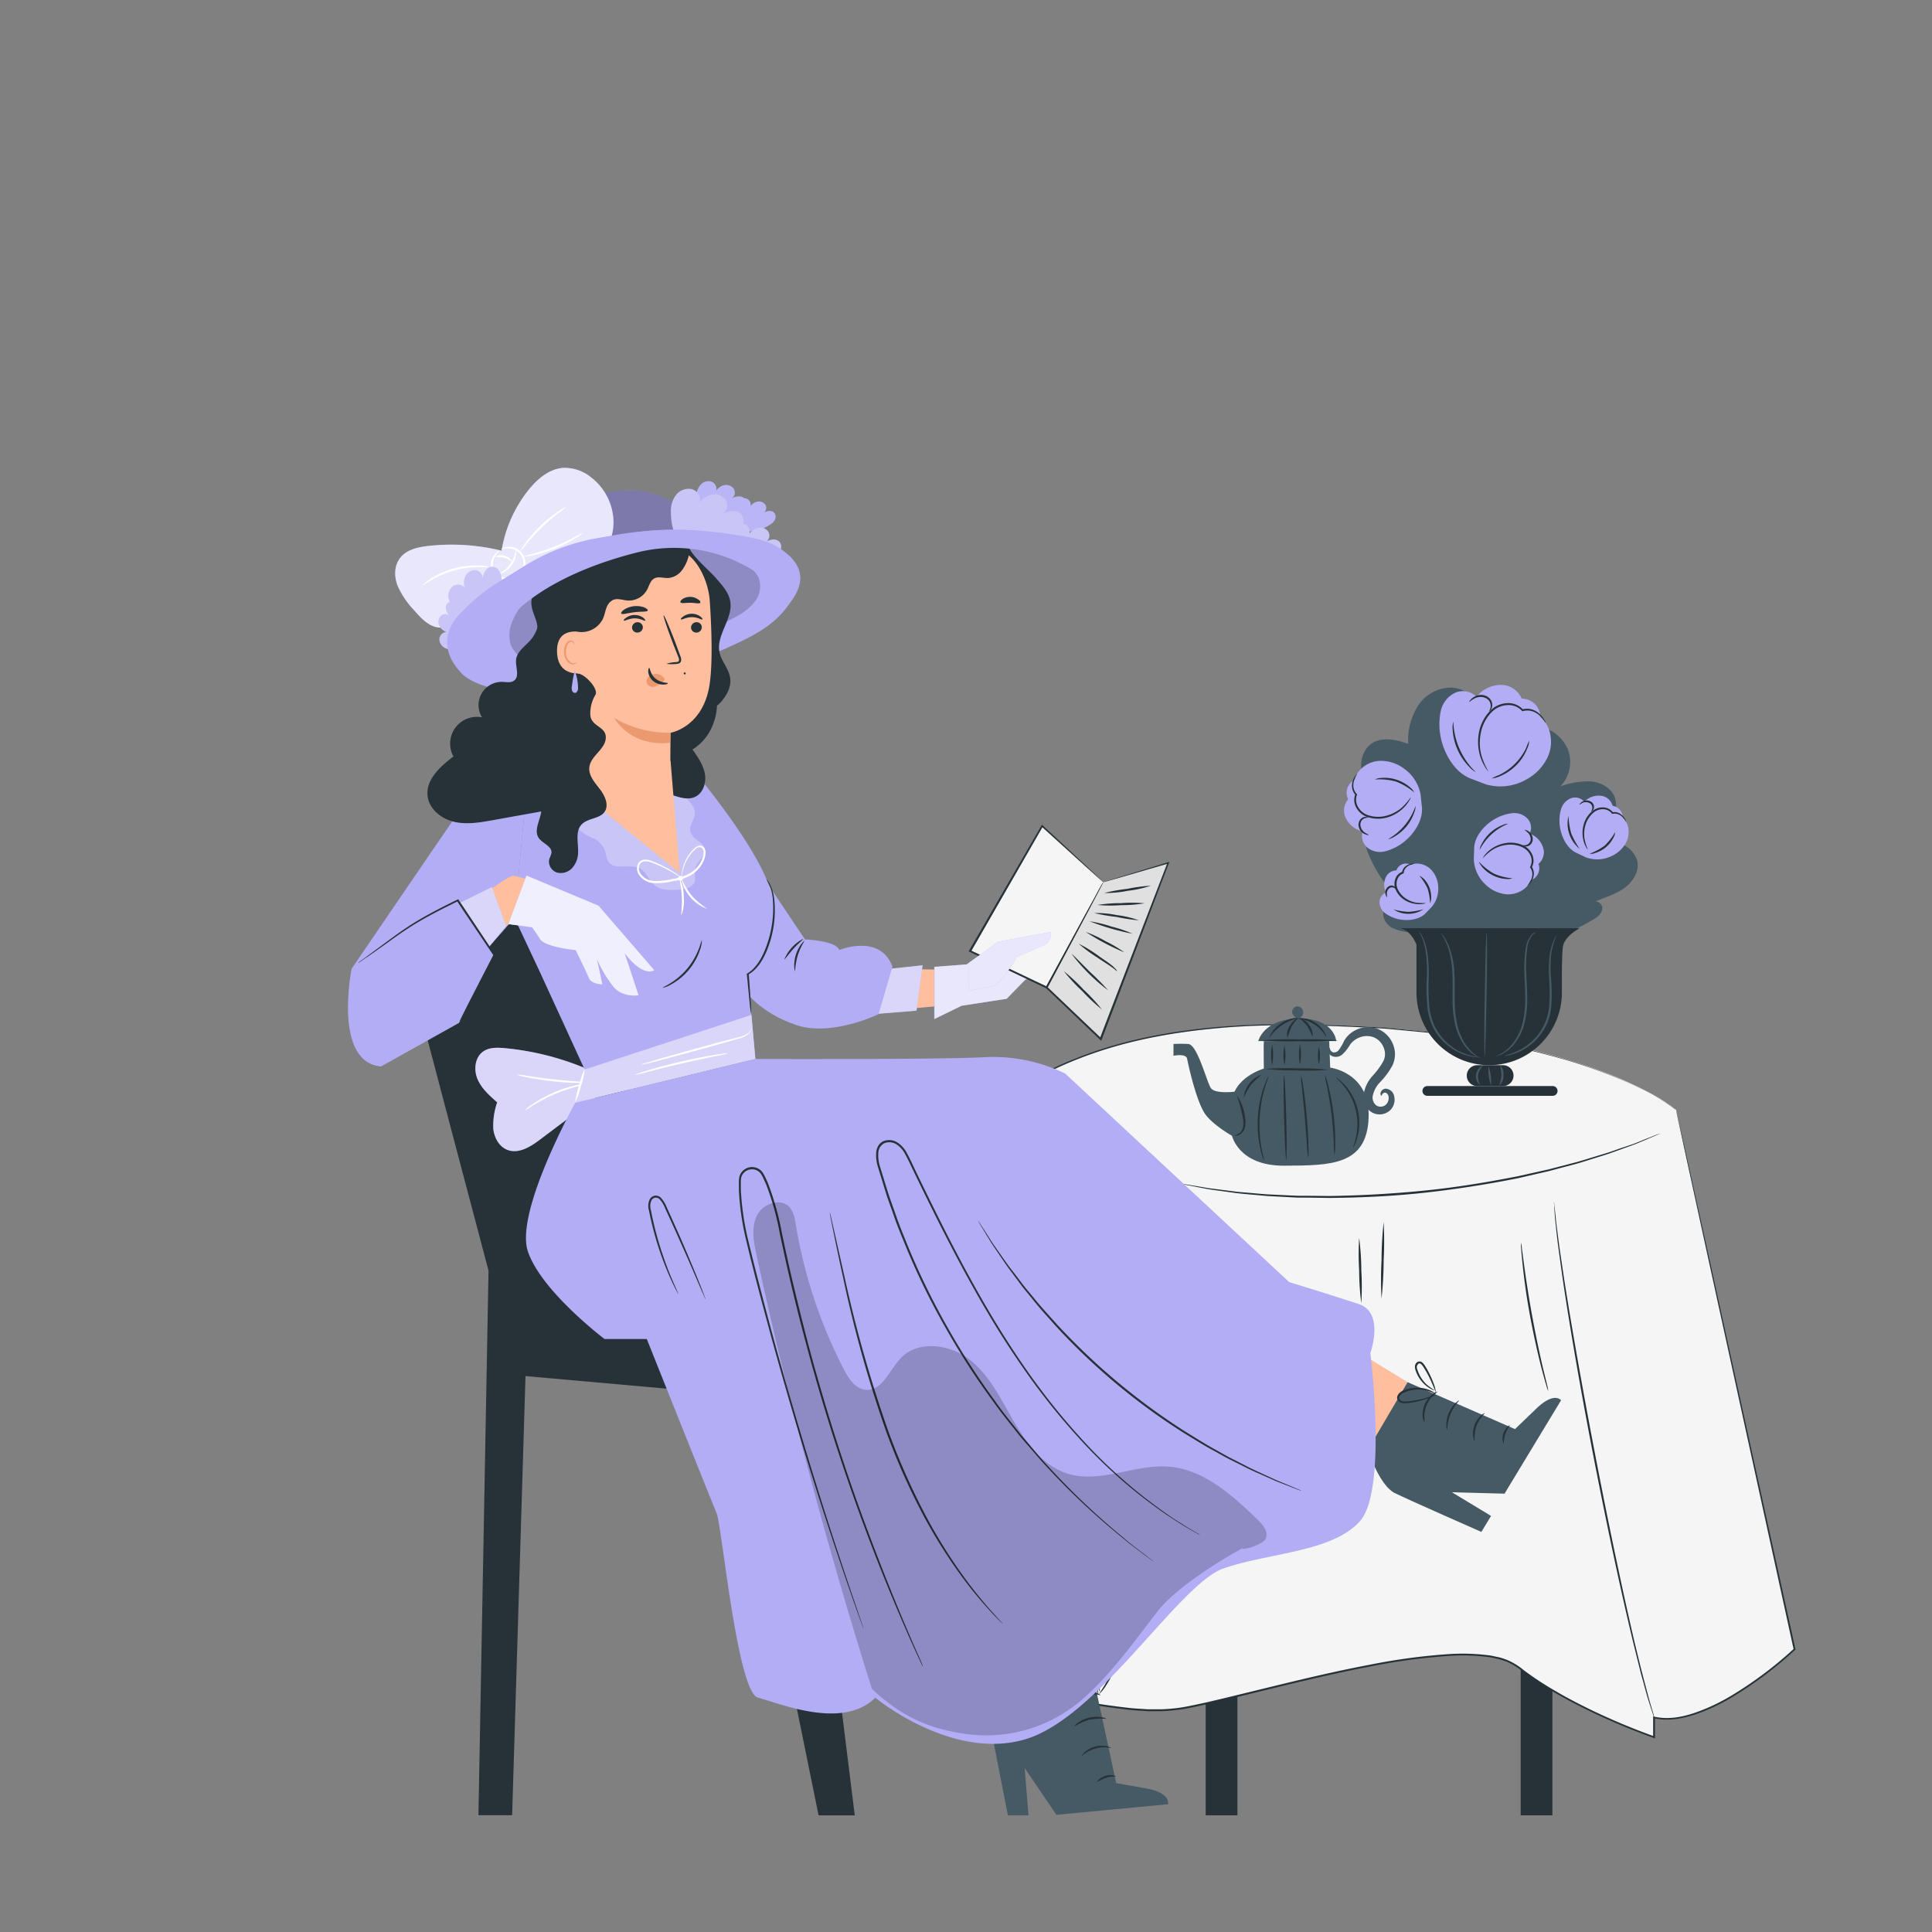 <svg xmlns="http://www.w3.org/2000/svg" viewBox="0 0 500 500"><rect x="0" y="0" width="500" height="500" fill="#808080" stroke="none"/><g id="freepik--Table--inject-124"><rect x="393.55" y="417.16" width="8.21" height="52.65" style="fill:#263238"></rect><rect x="312.03" y="417.16" width="8.21" height="52.65" style="fill:#263238"></rect><path d="M433.76,287.18l30.66,139.7s-22.14,21-36.34,17.6v5.11s-21.58-7.38-35.21-18.17-72.53,8.91-88.71,11-52.69-8.69-52.69-8.69L245,302.21s12.72-37,87.68-37.11S433.76,287.18,433.76,287.18Z" style="fill:#f5f5f5"></path><path d="M433.76,287.18s-1-.81-3.17-2.16a83.24,83.24,0,0,0-9.89-5.12,136.71,136.71,0,0,0-16.84-6,213.3,213.3,0,0,0-23.56-5.18l-6.87-.94-3.57-.49-3.67-.35-7.59-.72-7.94-.44c-10.8-.46-22.51-.84-34.91.26s-25.53,3.36-38.35,8.67a80.6,80.6,0,0,0-9.45,4.59,67.71,67.71,0,0,0-8.91,6,55,55,0,0,0-7.89,7.61,44.09,44.09,0,0,0-3.32,4.46,28.82,28.82,0,0,0-2.61,4.94l0-.09c2,40.27,4.18,84.67,6.49,131.49l-.18-.24c5.67,1.63,11.83,3.21,18.05,4.62a192.52,192.52,0,0,0,21.95,3.84c1.83.23,3.66.3,5.49.43.91,0,1.83,0,2.74,0a24.92,24.92,0,0,0,2.73-.11,39.12,39.12,0,0,0,5.38-.75q2.69-.54,5.32-1.15c14.11-3.31,27.86-7,41.52-9.56a157.69,157.69,0,0,1,20.39-2.72,54,54,0,0,1,10.1.31c.83.08,1.65.32,2.47.47s1.61.46,2.4.75a17.37,17.37,0,0,1,4.25,2.62,79.07,79.07,0,0,0,8.13,5.35c2.77,1.65,5.62,3.12,8.46,4.53a168.42,168.42,0,0,0,17.22,7.27l-.3.22v-5.4l.28.07c3.54.83,7.2.13,10.54-1a49.64,49.64,0,0,0,9.49-4.47,99.8,99.8,0,0,0,16.12-12.1l-.06.19c-9.3-42.56-16.94-77.48-22.24-101.76-2.64-12.15-4.71-21.64-6.11-28.09-.7-3.23-1.23-5.69-1.59-7.36s-.52-2.53-.52-2.53.2.84.58,2.5L436,297c1.42,6.44,3.52,15.91,6.21,28,5.35,24.29,13.05,59.22,22.44,101.78l0,.12-.08.08a99.78,99.78,0,0,1-16.19,12.18,50.24,50.24,0,0,1-9.57,4.51c-3.38,1.11-7.11,1.84-10.78,1l.28-.22v5.44l-.3-.11a168.75,168.75,0,0,1-17.29-7.29c-2.85-1.4-5.7-2.88-8.49-4.53a80,80,0,0,1-8.18-5.38,17.13,17.13,0,0,0-4.14-2.55,22.7,22.7,0,0,0-2.34-.73c-.81-.15-1.6-.39-2.43-.46a52.85,52.85,0,0,0-10-.3,155.57,155.57,0,0,0-20.32,2.71c-13.63,2.57-27.37,6.26-41.49,9.57-1.77.41-3.55.8-5.34,1.15a38.08,38.08,0,0,1-5.44.76,23.25,23.25,0,0,1-2.77.12c-.92,0-1.84,0-2.76,0-1.84-.13-3.69-.2-5.52-.44a192.76,192.76,0,0,1-22-3.84c-6.24-1.41-12.4-3-18.09-4.63l-.18-.05v-.19c-2.29-46.82-4.47-91.22-6.45-131.48v-.05l0,0a28.14,28.14,0,0,1,2.66-5,44,44,0,0,1,3.36-4.51,54.74,54.74,0,0,1,7.95-7.66,67.34,67.34,0,0,1,9-6,80.6,80.6,0,0,1,9.5-4.61c12.89-5.33,26.11-7.61,38.49-8.66s24.14-.69,34.95-.21l7.95.45,7.6.74,3.67.36,3.58.49,6.88,1a207.68,207.68,0,0,1,23.57,5.24,133.36,133.36,0,0,1,16.84,6.1,78.84,78.84,0,0,1,9.87,5.19c1.06.69,1.86,1.22,2.37,1.62S433.76,287.18,433.76,287.18Z" style="fill:#263238"></path><path d="M325.64,269.42s1.36-5.8,10.73-5.84c9,0,9.46,5.84,9.46,5.84Z" style="fill:#455a64"></path><path d="M327.08,269.42c-.09.42,0,7.13,0,7.13s-8.05,2.26-8.3,9.05v8.14s1.6,8,13.57,7.94,21.41,0,21.85-12.48c.41-11.66-9.95-12.9-9.95-12.9l-.25-6.88Z" style="fill:#455a64"></path><path d="M320.84,282.37s-6.38,1.05-7.52-.86-3.47-11.23-5.83-11.33a37.47,37.47,0,0,0-3.79,0v3.05s3.24-.67,3.52.76,2.48,11.71,5,14.76,7.52,5.71,7.52,5.71Z" style="fill:#455a64"></path><path d="M357.55,283.55c-.05.05-.3-.09-.29-.56a1.43,1.43,0,0,1,1.38-1.24,2.38,2.38,0,0,1,2.17,1.94,3.82,3.82,0,0,1-1,3.6,4,4,0,0,1-4.6.68,4.15,4.15,0,0,1-1.88-2,5.63,5.63,0,0,1-.42-2.72,9.13,9.13,0,0,1,2.31-4.82,19.66,19.66,0,0,0,2.79-3.8,4.27,4.27,0,0,0,.43-1.9,4.73,4.73,0,0,0-.46-1.88,4.65,4.65,0,0,0-2.64-2.47,5.15,5.15,0,0,0-3.4.08,5.46,5.46,0,0,0-2.49,1.81,11.26,11.26,0,0,1-2,2.57,2.55,2.55,0,0,1-2.82.43,1.65,1.65,0,0,1-.88-1.56c.05-.43.28-.56.34-.52s.07.23.18.48a1.24,1.24,0,0,0,.79.69,1.55,1.55,0,0,0,1.42-.61,13.71,13.71,0,0,0,1.43-2.49,7.08,7.08,0,0,1,3.2-2.8,7.21,7.21,0,0,1,4.95-.36,7,7,0,0,1,4.21,3.63,7.17,7.17,0,0,1,.75,2.92,6.83,6.83,0,0,1-.65,3.07,19.61,19.61,0,0,1-3.19,4.33,7.14,7.14,0,0,0-1.89,3.46,2.55,2.55,0,0,0,.94,2.6,2.07,2.07,0,0,0,2.32-.12,2.36,2.36,0,0,0,.83-2,1.33,1.33,0,0,0-.78-1.21.84.84,0,0,0-.83.36C357.63,283.32,357.64,283.52,357.55,283.55Z" style="fill:#455a64"></path><path d="M335.81,263.72c-.68-.46-1.41-1.07-1.41-1.89a1.44,1.44,0,0,1,1.63-1.36,1.59,1.59,0,0,1,1.22,1.79,1.75,1.75,0,0,1-1.73,1.38" style="fill:#455a64"></path><path d="M320.09,283.5a12.39,12.39,0,0,1,2.14,5.66,7.06,7.06,0,0,1,0,2.42,3.09,3.09,0,0,1-1,1.76,2.18,2.18,0,0,1-1.24.57c-.32,0-.49-.05-.49-.08a3,3,0,0,0,1.47-.75,2.87,2.87,0,0,0,.76-1.59,7.24,7.24,0,0,0-.09-2.25A41.08,41.08,0,0,0,320.09,283.5Z" style="fill:#263238"></path><path d="M343.81,276.85a61.74,61.74,0,0,1-8.16.16,62.68,62.68,0,0,1-8.15-.37,65.11,65.11,0,0,1,8.16-.15A66.14,66.14,0,0,1,343.81,276.85Z" style="fill:#263238"></path><path d="M346.32,269.25a100.76,100.76,0,0,1-10.16.26,100.89,100.89,0,0,1-10.17-.26,97.46,97.46,0,0,1,10.17-.26A97.34,97.34,0,0,1,346.32,269.25Z" style="fill:#263238"></path><path d="M321.86,284.16a7,7,0,0,1,4.74-6.05,18.9,18.9,0,0,0-2.87,2.63A20.75,20.75,0,0,0,321.86,284.16Z" style="fill:#263238"></path><path d="M327.14,300.4a2.53,2.53,0,0,1-.34-.82,20.28,20.28,0,0,1-.64-2.32,30,30,0,0,1-.64-7.92,30.29,30.29,0,0,1,1.48-7.82,23.44,23.44,0,0,1,.88-2.24,3.53,3.53,0,0,1,.43-.78c.08,0-.4,1.2-1,3.13a34.31,34.31,0,0,0-.83,15.56C326.87,299.17,327.22,300.38,327.14,300.4Z" style="fill:#263238"></path><path d="M332.88,300.24c-.14,0-.4-4.88-.56-10.91s-.18-10.92,0-10.92.39,4.88.56,10.91S333,300.24,332.88,300.24Z" style="fill:#263238"></path><path d="M338.56,299.61a21.1,21.1,0,0,1-.31-3.12c-.14-1.93-.33-4.6-.59-7.54s-.53-5.6-.73-7.53a21.73,21.73,0,0,1-.23-3.13,17.16,17.16,0,0,1,.6,3.09c.29,1.92.62,4.58.88,7.53s.39,5.62.44,7.56A16.5,16.5,0,0,1,338.56,299.61Z" style="fill:#263238"></path><path d="M345.36,298.86a22.24,22.24,0,0,1-.18-3.06c-.07-1.89-.23-4.5-.57-7.36s-.81-5.43-1.18-7.28a23.16,23.16,0,0,1-.56-3,14.89,14.89,0,0,1,.92,2.94,61.71,61.71,0,0,1,1.33,7.3,58.21,58.21,0,0,1,.43,7.41A15.82,15.82,0,0,1,345.36,298.86Z" style="fill:#263238"></path><path d="M350.18,297c-.08,0,.4-1,.77-2.8a15.5,15.5,0,0,0-3.13-13.09c-1.12-1.39-2-2.09-1.95-2.16s.27.12.67.43a12.43,12.43,0,0,1,1.56,1.49,14.63,14.63,0,0,1,3.2,13.41,11.46,11.46,0,0,1-.72,2C350.36,296.8,350.21,297,350.18,297Z" style="fill:#263238"></path><path d="M329.22,270.34a13.94,13.94,0,0,1,0,5.36,13.94,13.94,0,0,1,0-5.36Z" style="fill:#263238"></path><path d="M332.42,270.59a12.68,12.68,0,0,1,0,5.11,12.68,12.68,0,0,1,0-5.11Z" style="fill:#263238"></path><path d="M336.43,270.29a13.18,13.18,0,0,1,0,5.21,13.18,13.18,0,0,1,0-5.21Z" style="fill:#263238"></path><path d="M341.34,271a9.69,9.69,0,0,1,0,4.46,9.69,9.69,0,0,1,0-4.46Z" style="fill:#263238"></path><path d="M335.92,263.52a12.42,12.42,0,0,0-7.4,5c-.06,0,.11-.53.58-1.26a8.77,8.77,0,0,1,2.36-2.38,8.6,8.6,0,0,1,3.08-1.32A2.68,2.68,0,0,1,335.92,263.52Z" style="fill:#263238"></path><path d="M333.2,268.63a3.83,3.83,0,0,1,.52-3c.81-1.54,2.1-2.23,2.15-2.1s-1,.94-1.69,2.35A26.51,26.51,0,0,0,333.2,268.63Z" style="fill:#263238"></path><path d="M339.67,268.29a21.92,21.92,0,0,0-1.29-2.63c-.91-1.33-2.11-2-2-2.11a3.78,3.78,0,0,1,2.46,1.81A3.87,3.87,0,0,1,339.67,268.29Z" style="fill:#263238"></path><path d="M343.21,268.43a9.21,9.21,0,0,0-7.48-4.8,2.69,2.69,0,0,1,1.41-.11,7,7,0,0,1,3.23,1.11,7.31,7.31,0,0,1,2.36,2.47C343.16,267.87,343.27,268.41,343.21,268.43Z" style="fill:#263238"></path><path d="M429.66,293.34l-.29.14-.87.39-3.39,1.44c-.74.3-1.55.67-2.46,1l-3,1.08-3.42,1.23c-1.22.41-2.52.79-3.88,1.22s-2.79.9-4.29,1.32l-4.7,1.25-2.47.66-2.58.59L393,304.89c-7.41,1.49-15.61,2.82-24.28,3.78s-17,1.28-24.53,1.36l-5.52-.08-2.65,0-2.56-.13-4.85-.26c-1.56-.09-3-.26-4.47-.38s-2.77-.25-4.05-.39l-3.6-.5-3.14-.43c-1-.15-1.82-.34-2.61-.48l-3.61-.7-.94-.2a1.11,1.11,0,0,1-.31-.08,1.29,1.29,0,0,1,.32,0l.95.15,3.62.6c.79.13,1.66.3,2.62.43l3.13.39,3.6.46c1.28.13,2.64.22,4.06.35s2.9.27,4.46.35l4.84.23,2.56.11,2.64,0,5.5.05c7.54-.11,15.83-.53,24.49-1.4s16.83-2.27,24.23-3.73l5.38-1.2,2.57-.57,2.48-.65,4.69-1.22c1.5-.41,2.92-.87,4.29-1.28l3.89-1.19,3.42-1.19,3-1c.91-.33,1.72-.68,2.47-1l3.42-1.35.89-.33A1.1,1.1,0,0,1,429.66,293.34Z" style="fill:#263238"></path><path d="M400.68,360a8.21,8.21,0,0,1-.5-1.46c-.29-.95-.67-2.33-1.12-4-.9-3.43-2-8.2-3-13.52s-1.64-10.17-2-13.69c-.19-1.76-.32-3.19-.39-4.18a9.9,9.9,0,0,1-.06-1.54,8,8,0,0,1,.26,1.52c.14,1.07.33,2.47.55,4.15.48,3.51,1.19,8.34,2.17,13.65s2,10.07,2.83,13.52l1,4.08A10.17,10.17,0,0,1,400.68,360Z" style="fill:#263238"></path><path d="M428.08,444.48a2.07,2.07,0,0,1-.13-.33l-.33-1c-.28-.87-.71-2.13-1.21-3.78s-1-3.7-1.68-6l-2-8.05c-2.91-12-6.49-28.61-10.08-47.05s-6.45-35.22-8.24-47.4c-.43-3.05-.81-5.8-1.14-8.23s-.52-4.52-.72-6.24-.24-3.05-.31-3.95c0-.43,0-.77-.07-1a1.55,1.55,0,0,1,0-.35,1.68,1.68,0,0,1,.06.35l.11,1c.1.93.24,2.25.41,3.94l.8,6.22c.36,2.42.77,5.17,1.22,8.21,1.89,12.17,4.83,28.92,8.39,47.36s7.11,35.08,9.92,47.06c.73,3,1.38,5.69,2,8.07s1.15,4.39,1.6,6.06.85,2.9,1.11,3.8l.28,1A1.74,1.74,0,0,1,428.08,444.48Z" style="fill:#263238"></path><path d="M352.3,337.24a67.13,67.13,0,0,1-.55-8.43,68.78,68.78,0,0,1,0-8.46,68.45,68.45,0,0,1,.56,8.44A69.67,69.67,0,0,1,352.3,337.24Z" style="fill:#263238"></path><path d="M357.54,336.08a92.57,92.57,0,0,1,0-9.91,96,96,0,0,1,.55-9.9,95.83,95.83,0,0,1,0,9.91A96,96,0,0,1,357.54,336.08Z" style="fill:#263238"></path></g><g id="freepik--Character--inject-124"><polygon points="233.25 250.77 247.12 251.01 247.12 259.99 233.48 261.2 233.25 250.77" style="fill:#ffbe9d"></polygon><path d="M276.31,242.13l.27-1H275l-13.37.81L257,245l-.89.6-6,4h0l-8.35.63v13.51l7.05-3.44,11.66-1.8,4.88-5s9.21-1.27,9.94-2.8l-5.79-1s5.24-2.17,6.24-3.34v-1l-2.89-.37S276,243.13,276.31,242.13Z" style="fill:#B2ADF4"></path><path d="M276.31,242.13l.27-1H275l-13.37.81-11.44,7.64-8.35.63v13.51l7.05-3.44,11.66-1.8,4.88-5s9.21-1.27,9.94-2.8l-5.79-1s5.24-2.17,6.24-3.34v-1l-2.89-.37S276,243.13,276.31,242.13Z" style="fill:#fff;opacity:0.7"></path><polygon points="285.53 228.31 269.7 213.77 251.04 246.1 270.87 255.56 285.53 228.31" style="fill:#f5f5f5"></polygon><path d="M285.53,228.31a3.43,3.43,0,0,1-.23.5l-.76,1.47-2.93,5.58-10.53,19.81-.11.2-.2-.1-19.84-9.43-.25-.12.14-.25,1.48-2.55c6.52-11.28,12.53-21.65,17.22-29.76l.13-.22.19.17,11.52,10.72,3.12,2.94.8.77a1.89,1.89,0,0,1,.25.27l-.31-.26-.86-.75-3.22-2.89-11.58-10.49.32,0-17.13,29.81-1.48,2.55-.11-.36L271,255.35l-.3.1,10.66-19.59c1.3-2.36,2.34-4.24,3.06-5.56.35-.62.63-1.11.83-1.48S285.52,228.31,285.53,228.31Z" style="fill:#263238"></path><path d="M250.79,249.14l7.5-5.42,13.65-2.53a3.08,3.08,0,0,1-1.81,3.43c-2.35,1.09-7,3-7,3a28.31,28.31,0,0,1-5.6,7.46l-6.78,1.35Z" style="fill:#B2ADF4"></path><polygon points="285.53 228.31 302.37 223.29 284.89 268.92 270.87 255.56 285.53 228.31" style="fill:#e0e0e0"></polygon><path d="M285.53,228.31a2.83,2.83,0,0,1-.25.53c-.18.37-.44.87-.76,1.5l-2.94,5.6-10.5,19.73-.05-.27,14,13.33-.42.1c.92-2.42,1.89-4.95,2.88-7.53,5.71-14.82,10.88-28.26,14.67-38.08l.22.25-12.31,3.58-3.38.95-.88.24-.32.07a1,1,0,0,1,.28-.11l.86-.28,3.32-1,12.33-3.77.36-.11-.14.36c-3.74,9.83-8.87,23.28-14.52,38.13L285.13,269l-.14.36-.28-.27-14-13.37-.13-.12.08-.15,10.71-19.71c1.3-2.35,2.32-4.21,3-5.52l.82-1.45A3.75,3.75,0,0,1,285.53,228.31Z" style="fill:#263238"></path><path d="M297.85,229.21a29.44,29.44,0,0,1-6,1.33,29,29,0,0,1-6.09.57,47.23,47.23,0,0,1,6-1.08A44.55,44.55,0,0,1,297.85,229.21Z" style="fill:#263238"></path><path d="M296.22,233.77a34.74,34.74,0,0,1-6.07.48,34.72,34.72,0,0,1-6.1-.05,37,37,0,0,1,6.08-.47A36.41,36.41,0,0,1,296.22,233.77Z" style="fill:#263238"></path><path d="M294.74,238.18a47.77,47.77,0,0,1-5.79-.88,49.2,49.2,0,0,1-5.77-1,25.88,25.88,0,0,1,5.85.53A25.36,25.36,0,0,1,294.74,238.18Z" style="fill:#263238"></path><path d="M293.13,241.66A64.15,64.15,0,0,1,282,238.43a34.07,34.07,0,0,1,5.66,1.37A32.58,32.58,0,0,1,293.13,241.66Z" style="fill:#263238"></path><path d="M286.8,256.31a47.77,47.77,0,0,1-9.41-9.36c.11-.1,2.15,2.06,4.75,4.64A63.22,63.22,0,0,1,286.8,256.31Z" style="fill:#263238"></path><path d="M285.19,261.27a47.82,47.82,0,0,1-5.12-4.79,45.19,45.19,0,0,1-4.76-5.15,48.3,48.3,0,0,1,5.12,4.78A46.92,46.92,0,0,1,285.19,261.27Z" style="fill:#263238"></path><path d="M291,246.48A61.53,61.53,0,0,1,281,241.19a31.21,31.21,0,0,1,5.16,2.42A31.67,31.67,0,0,1,291,246.48Z" style="fill:#263238"></path><path d="M289,251.33a9.7,9.7,0,0,0-1.35-1.08c-.87-.65-2.2-1.43-3.59-2.4a36.79,36.79,0,0,1-4.92-3.64,36.23,36.23,0,0,1,5.22,3.21c1.38,1,2.67,1.79,3.52,2.54a10.72,10.72,0,0,1,.95.93,2.12,2.12,0,0,1,.21.31s0,.1,0,.12S289,251.33,289,251.33Z" style="fill:#263238"></path><path d="M250.79,249.14l7.5-5.42,13.65-2.53a3.08,3.08,0,0,1-1.81,3.43c-2.35,1.09-7,3-7,3a28.31,28.31,0,0,1-5.6,7.46l-6.78,1.35Z" style="fill:#fff;opacity:0.7"></path><polygon points="238.77 249.81 237.19 261.56 226.73 262.4 230.74 250.67 238.77 249.81" style="fill:#B2ADF4"></polygon><polygon points="238.77 249.81 237.19 261.56 227.02 262.4 230.74 250.67 238.77 249.81" style="fill:#fff;opacity:0.5"></polygon><path d="M198.44,228.36l9.89,14.76s8,.28,8.88,2.72c0,0,10.6-4.3,13.75,4.3l-3.58,12.32s-12,5.87-21.2,2.86-16.05-9.74-17.19-16.9L186.55,236Z" style="fill:#B2ADF4"></path><path d="M205.67,251.31a9.16,9.16,0,0,1,2.47-7.87c.13.09-1,1.61-1.67,3.8S205.83,251.3,205.67,251.31Z" style="fill:#263238"></path><path d="M203,248.28a10.43,10.43,0,0,1,4.84-5.3c.09.12-1.19,1.11-2.51,2.57S203.11,248.36,203,248.28Z" style="fill:#263238"></path><path d="M106.2,252c0,.4,20.23,76.84,20.23,76.84l-2.61,140.93h8.72L136,356.13l53.67,4.78,22.18,108.9h9.36L207.92,362.68l24.45-8.8,15.17,94.42,11.24-2.25-14-100.6L243,331.12l-67.44-5.9-30.06-88.51L106.2,244v6.76" style="fill:#263238"></path><path d="M153,277.12a71.31,71.31,0,0,0-22.4-5.86c-1.9-.17-4-.23-5.55.87-2.16,1.5-2.49,4.72-1.46,7.15s3.08,4.23,5.08,6a18.57,18.57,0,0,0-1,6.86c.23,2.31,1.53,4.67,3.71,5.47,2.91,1.07,6-.89,8.44-2.74L158.24,281" style="fill:#B2ADF4"></path><g style="opacity:0.5"><path d="M153,277.12a71.31,71.31,0,0,0-22.4-5.86c-1.9-.17-4-.23-5.55.87-2.16,1.5-2.49,4.72-1.46,7.15s3.08,4.23,5.08,6a18.57,18.57,0,0,0-1,6.86c.23,2.31,1.53,4.67,3.71,5.47,2.91,1.07,6-.89,8.44-2.74L158.24,281" style="fill:#fff"></path></g><path d="M135.79,287.39a9.85,9.85,0,0,1,2-1.59,32.62,32.62,0,0,1,5.38-3,31.9,31.9,0,0,1,5.83-1.91,9.8,9.8,0,0,1,2.52-.37,16.48,16.48,0,0,1-2.43.72,48.35,48.35,0,0,0-5.72,2,47.84,47.84,0,0,0-5.38,2.79A17.64,17.64,0,0,1,135.79,287.39Z" style="fill:#fff"></path><path d="M133.72,278.1a13.88,13.88,0,0,1,2.61.31c1.6.24,3.81.56,6.26.84s4.67.48,6.28.61a14.66,14.66,0,0,1,2.61.3,11.92,11.92,0,0,1-2.63.07c-1.62,0-3.86-.18-6.32-.46s-4.68-.67-6.27-1A11.84,11.84,0,0,1,133.72,278.1Z" style="fill:#fff"></path><polygon points="151.28 276.79 194.46 262.65 195.47 274.07 148.87 285.4 151.28 276.79" style="fill:#B2ADF4"></polygon><path d="M136.59,201.16s-10.34-1.88-15.36,5.33S91,250.71,91,250.71l24,7.49,18.18-20.68Z" style="fill:#B2ADF4"></path><path d="M177.45,196.9s22.28,26,22.31,36.31a33.83,33.83,0,0,1-6.25,18.87l2,22-42.88,5.6-13-28.32-6.49-13.83,3.45-36.36Z" style="fill:#B2ADF4"></path><g style="opacity:0.3"><path d="M149.22,210.4c-1,1.07-.66,2.89.3,4a11.41,11.41,0,0,0,3.65,2.38,6.54,6.54,0,0,1,3.22,2.86c.5,1.13.42,2.52,1.18,3.5,1.7,2.17,5.39.31,7.86,1.53,1.82.9,2.45,3.22,4,4.47s3.84,1.23,5.89,1.13c1.8-.08,4-.5,4.52-2.25.25-1-.17-2,0-3,.33-2,2.86-3.21,2.59-5.16s-3.25-2.62-3.74-4.58c-.43-1.65,1.17-3.21,1.14-4.92,0-2-2.21-3.29-2.91-5.17a8.78,8.78,0,0,1-.2-3.58,5.26,5.26,0,0,0-.69-3.48c-.72-1-2.34-1.33-3.12-.41" style="fill:#fff"></path></g><polygon points="151.28 276.79 194.46 262.65 195.47 274.07 148.87 285.4 151.28 276.79" style="fill:#fff;opacity:0.5"></polygon><path d="M165.93,275.54a5.5,5.5,0,0,1,1.12-.41l3.09-.94c2.62-.77,6.24-1.79,10.26-2.9s7.65-2.07,10.3-2.75a7.11,7.11,0,0,0,2.92-1.17,3.07,3.07,0,0,0,.68-.92s0,.12-.05.31a2.08,2.08,0,0,1-.5.76,6.65,6.65,0,0,1-2.95,1.37c-2.62.77-6.25,1.8-10.26,2.9s-7.66,2.08-10.3,2.76l-3.14.78A4.71,4.71,0,0,1,165.93,275.54Z" style="fill:#fff"></path><path d="M188.41,272.59a28.76,28.76,0,0,1-3.55.81c-2.2.46-5.24,1.1-8.58,1.87s-6.34,1.53-8.52,2.09a28.66,28.66,0,0,1-3.55.83,3.24,3.24,0,0,1,.91-.37c.6-.21,1.46-.49,2.54-.81,2.16-.65,5.16-1.47,8.51-2.25s6.4-1.36,8.62-1.72c1.11-.18,2-.32,2.64-.39A3.06,3.06,0,0,1,188.41,272.59Z" style="fill:#fff"></path><path d="M181.65,243.33a7.24,7.24,0,0,1-.47,2.42,16,16,0,0,1-7.46,9,7.15,7.15,0,0,1-2.29.91c0-.08.83-.44,2.11-1.23a18.25,18.25,0,0,0,4.37-3.82,18.46,18.46,0,0,0,2.92-5C181.37,244.23,181.56,243.31,181.65,243.33Z" style="fill:#263238"></path><path d="M176.4,227.51a2.42,2.42,0,0,1,0-.5,8.79,8.79,0,0,1,.12-1.42,10.62,10.62,0,0,1,2.08-4.82,8.61,8.61,0,0,1,1.21-1.3,2.41,2.41,0,0,1,.85-.51,1.38,1.38,0,0,1,1.09,0,2,2,0,0,1,.83,2,6.25,6.25,0,0,1-.61,2.13,8.1,8.1,0,0,1-3.17,3.41,14.1,14.1,0,0,1-4.73,1.56,17.38,17.38,0,0,1-5,.48,4.88,4.88,0,0,1-3.91-2.49,2.92,2.92,0,0,1-.13-2.26,2,2,0,0,1,1.68-1.31,4.43,4.43,0,0,1,1.93.33c.58.22,1.11.44,1.62.67a30.29,30.29,0,0,1,4.6,2.53c.51.35.9.63,1.16.83s.38.32.37.34-.59-.36-1.64-1a34.34,34.34,0,0,0-4.64-2.37c-.5-.21-1-.42-1.6-.62a4,4,0,0,0-1.75-.28,1.54,1.54,0,0,0-1.3,1,2.41,2.41,0,0,0,.14,1.89,4.39,4.39,0,0,0,3.53,2.19,17.09,17.09,0,0,0,4.8-.48,13.73,13.73,0,0,0,4.57-1.49,7.69,7.69,0,0,0,3-3.18,6,6,0,0,0,.59-1.95,1.59,1.59,0,0,0-.58-1.56,1.4,1.4,0,0,0-1.49.38,8.94,8.94,0,0,0-1.17,1.22,11,11,0,0,0-2.17,4.62C176.43,226.82,176.46,227.51,176.4,227.51Z" style="fill:#fff"></path><path d="M176.34,236.87c-.15,0,.23-2.11.11-4.69s-.65-4.63-.49-4.67a10.59,10.59,0,0,1,1,4.65A10.42,10.42,0,0,1,176.34,236.87Z" style="fill:#fff"></path><path d="M183.08,235.24a10.43,10.43,0,0,1-6.75-7.94,22.33,22.33,0,0,0,2.71,4.53A23,23,0,0,0,183.08,235.24Z" style="fill:#fff"></path><path d="M148.86,285.35a20,20,0,0,1,1-4.45,21,21,0,0,1,1.49-4.31,20,20,0,0,1-1,4.45A20.35,20.35,0,0,1,148.86,285.35Z" style="fill:#fff"></path><path d="M194.31,262.39c0-.22-.05-.44-.08-.73-.06-.57-.14-1.27-.22-2.11-.19-1.91-.44-4.46-.73-7.45V252l.14-.08c2.06-1.21,3.64-3.68,4.68-6.43A28.35,28.35,0,0,0,200,232.63a13,13,0,0,0-.95-3.82,11.86,11.86,0,0,1-.67-1.3s.1.09.25.29a10,10,0,0,1,.6.92,12.17,12.17,0,0,1,1.13,3.86,27.35,27.35,0,0,1-1.73,13c-1.08,2.8-2.69,5.37-5,6.65l.13-.23c.25,3.08.43,5.66.53,7.48A11.62,11.62,0,0,1,194.31,262.39Z" style="fill:#263238"></path><path d="M191.16,136.32a5.21,5.21,0,0,0,4.68,1,12.69,12.69,0,0,0,3.57-1.61,3.18,3.18,0,0,0,1.16-1.28,1.65,1.65,0,0,0-.14-1.65c-.61-.77-1.84-.59-2.73-.15a1.51,1.51,0,0,0,.38-2,2,2,0,0,0-2-.82,2.93,2.93,0,0,0-1.85,1.2,1.67,1.67,0,0,0-1.18-2,2.33,2.33,0,0,0-2.32.79,3.83,3.83,0,0,0-.81,2.41c0,.86.08,3.08,1,3.88Z" style="fill:#B2ADF4"></path><g style="opacity:0.1"><path d="M191.16,136.32a5.21,5.21,0,0,0,4.68,1,12.69,12.69,0,0,0,3.57-1.61,3.18,3.18,0,0,0,1.16-1.28,1.65,1.65,0,0,0-.14-1.65c-.61-.77-1.84-.59-2.73-.15a1.51,1.51,0,0,0,.38-2,2,2,0,0,0-2-.82,2.93,2.93,0,0,0-1.85,1.2,1.67,1.67,0,0,0-1.18-2,2.33,2.33,0,0,0-2.32.79,3.83,3.83,0,0,0-.81,2.41c0,.86.08,3.08,1,3.88Z" style="fill:#fff"></path></g><path d="M181.69,133.27a6.15,6.15,0,0,0,5.56,1.24,14.53,14.53,0,0,0,4.23-1.91,3.78,3.78,0,0,0,1.38-1.51,2,2,0,0,0-.16-2c-.73-.92-2.19-.7-3.24-.17a1.81,1.81,0,0,0,.45-2.39,2.38,2.38,0,0,0-2.35-1,3.47,3.47,0,0,0-2.2,1.44,2,2,0,0,0-1.41-2.38,2.74,2.74,0,0,0-2.74,1,4.49,4.49,0,0,0-1,2.85c0,1,.09,3.66,1.18,4.61Z" style="fill:#B2ADF4"></path><g style="opacity:0.1"><path d="M181.69,133.27a6.15,6.15,0,0,0,5.56,1.24,14.53,14.53,0,0,0,4.23-1.91,3.78,3.78,0,0,0,1.38-1.51,2,2,0,0,0-.16-2c-.73-.92-2.19-.7-3.24-.17a1.81,1.81,0,0,0,.45-2.39,2.38,2.38,0,0,0-2.35-1,3.47,3.47,0,0,0-2.2,1.44,2,2,0,0,0-1.41-2.38,2.74,2.74,0,0,0-2.74,1,4.49,4.49,0,0,0-1,2.85c0,1,.09,3.66,1.18,4.61Z" style="fill:#fff"></path></g><path d="M137.66,149a22.76,22.76,0,0,1,7.75-15.79,26.21,26.21,0,0,1,16.56-6.3,22.07,22.07,0,0,1,12.81,3.42,15.42,15.42,0,0,1,6.92,11s-12.64-2.13-19.12.76S139.67,150,139.67,150Z" style="fill:#B2ADF4"></path><g style="opacity:0.3"><path d="M137.66,149a22.76,22.76,0,0,1,7.75-15.79,26.21,26.21,0,0,1,16.56-6.3,22.07,22.07,0,0,1,12.81,3.42,15.42,15.42,0,0,1,6.92,11s-12.64-2.13-19.12.76S139.67,150,139.67,150Z"></path></g><path d="M175.75,139.28a9.09,9.09,0,0,0,8.17,1.82,21.71,21.71,0,0,0,6.22-2.81,5.55,5.55,0,0,0,2-2.22,2.85,2.85,0,0,0-.24-2.89c-1.07-1.35-3.22-1-4.76-.26a2.64,2.64,0,0,0,.66-3.51,3.49,3.49,0,0,0-3.45-1.44,5.19,5.19,0,0,0-3.24,2.11,2.93,2.93,0,0,0-2.06-3.48,4.07,4.07,0,0,0-4,1.39,6.73,6.73,0,0,0-1.42,4.19c0,1.5.14,5.37,1.74,6.78Z" style="fill:#B2ADF4"></path><g style="opacity:0.3"><path d="M175.75,139.28a9.09,9.09,0,0,0,8.17,1.82,21.71,21.71,0,0,0,6.22-2.81,5.55,5.55,0,0,0,2-2.22,2.85,2.85,0,0,0-.24-2.89c-1.07-1.35-3.22-1-4.76-.26a2.64,2.64,0,0,0,.66-3.51,3.49,3.49,0,0,0-3.45-1.44,5.19,5.19,0,0,0-3.24,2.11,2.93,2.93,0,0,0-2.06-3.48,4.07,4.07,0,0,0-4,1.39,6.73,6.73,0,0,0-1.42,4.19c0,1.5.14,5.37,1.74,6.78Z" style="fill:#fff"></path></g><path d="M190.07,144.7A6.57,6.57,0,0,0,196,146a16.17,16.17,0,0,0,4.5-2,4.11,4.11,0,0,0,1.46-1.61,2.06,2.06,0,0,0-.17-2.08c-.78-1-2.33-.75-3.44-.19a1.91,1.91,0,0,0,.47-2.54,2.51,2.51,0,0,0-2.49-1,3.69,3.69,0,0,0-2.34,1.52,2.12,2.12,0,0,0-1.48-2.52,2.94,2.94,0,0,0-2.92,1,4.79,4.79,0,0,0-1,3c0,1.09.1,3.88,1.25,4.9Z" style="fill:#B2ADF4"></path><g style="opacity:0.3"><path d="M190.07,144.7A6.57,6.57,0,0,0,196,146a16.17,16.17,0,0,0,4.5-2,4.11,4.11,0,0,0,1.46-1.61,2.06,2.06,0,0,0-.17-2.08c-.78-1-2.33-.75-3.44-.19a1.91,1.91,0,0,0,.47-2.54,2.51,2.51,0,0,0-2.49-1,3.69,3.69,0,0,0-2.34,1.52,2.12,2.12,0,0,0-1.48-2.52,2.94,2.94,0,0,0-2.92,1,4.79,4.79,0,0,0-1,3c0,1.09.1,3.88,1.25,4.9Z" style="fill:#fff"></path></g><path d="M132.65,143.3a54.28,54.28,0,0,0-21.87-2c-2.66.3-5.55.94-7.2,3.06s-1.57,4.92-.65,7.3a22.43,22.43,0,0,0,4.29,6.32c1.77,2.05,3.83,4.25,6.54,4.45a9,9,0,0,0,4.76-1.36,34.13,34.13,0,0,0,9-6.88c2-2.14,3.94-4.68,6.78-5.4a14.33,14.33,0,0,1,5.1,0c4.52.46,9.36.21,13.2-2.23a13.73,13.73,0,0,0,6.17-11.36A14.86,14.86,0,0,0,153,123.56a10.87,10.87,0,0,0-7.29-2.47c-3.61.28-6.62,2.86-8.89,5.67a33.9,33.9,0,0,0-7.1,16.35" style="fill:#B2ADF4"></path><g style="opacity:0.7"><path d="M132.65,143.3a54.28,54.28,0,0,0-21.87-2c-2.66.3-5.55.94-7.2,3.06s-1.57,4.92-.65,7.3a22.43,22.43,0,0,0,4.29,6.32c1.77,2.05,3.83,4.25,6.54,4.45a9,9,0,0,0,4.76-1.36,34.13,34.13,0,0,0,9-6.88c2-2.14,3.94-4.68,6.78-5.4a14.33,14.33,0,0,1,5.1,0c4.52.46,9.36.21,13.2-2.23a13.73,13.73,0,0,0,6.17-11.36A14.86,14.86,0,0,0,153,123.56a10.87,10.87,0,0,0-7.29-2.47c-3.61.28-6.62,2.86-8.89,5.67a33.9,33.9,0,0,0-7.1,16.35" style="fill:#fff"></path></g><path d="M132.37,149.26a2.13,2.13,0,0,1-1.63.6,3.48,3.48,0,0,1-1.87-.48,3.67,3.67,0,0,1-1.53-1.81,3.94,3.94,0,0,1-.2-2.35,4.33,4.33,0,0,1,.85-1.72c.72-.84,1.39-1.06,1.41-1s-.53.4-1.11,1.23a3.87,3.87,0,0,0-.47,3.66,3.31,3.31,0,0,0,2.93,2.11A6.89,6.89,0,0,0,132.37,149.26Z" style="fill:#fff"></path><path d="M135,148.19c-.08-.05.29-.56.44-1.51a4.22,4.22,0,0,0-.91-3.42,4.27,4.27,0,0,0-3.28-1.35c-1,0-1.51.33-1.55.25a2.35,2.35,0,0,1,1.53-.61,4.14,4.14,0,0,1,4.57,5.21A2.38,2.38,0,0,1,135,148.19Z" style="fill:#fff"></path><path d="M133.48,142.31c.06,0,.17.47.08,1.24a6.13,6.13,0,0,1-1.12,2.76,6.06,6.06,0,0,1-2.3,1.91c-.7.32-1.19.36-1.2.3a7.86,7.86,0,0,0,4.54-6.21Z" style="fill:#fff"></path><path d="M132.52,145.3c-.11.11-.88-.66-2.12-1a17.41,17.41,0,0,0-2.32-.16,2.62,2.62,0,0,1,2.45-.34C131.94,144.19,132.64,145.24,132.52,145.3Z" style="fill:#fff"></path><path d="M146.67,131.11a16,16,0,0,1-1.93,1.52,50.5,50.5,0,0,0-4.47,3.81,51.33,51.33,0,0,0-4,4.32,14.39,14.39,0,0,1-1.59,1.86,9.71,9.71,0,0,1,1.3-2.09,34.68,34.68,0,0,1,3.92-4.47,34.12,34.12,0,0,1,4.62-3.73A8.61,8.61,0,0,1,146.67,131.11Z" style="fill:#fff"></path><path d="M150.88,137.87a9.89,9.89,0,0,1-2,1.45,34,34,0,0,1-11,4.4,8.84,8.84,0,0,1-2.44.31,17,17,0,0,1,2.35-.67,50.15,50.15,0,0,0,5.57-1.84,51.58,51.58,0,0,0,5.3-2.51A14.62,14.62,0,0,1,150.88,137.87Z" style="fill:#fff"></path><path d="M109.31,151.52a9,9,0,0,1,2.11-1.71,21.64,21.64,0,0,1,6-2.7,21.27,21.27,0,0,1,6.53-.74,8.79,8.79,0,0,1,2.7.39c0,.08-1,0-2.7,0a24.81,24.81,0,0,0-6.4.88,25.27,25.27,0,0,0-5.94,2.5C110.18,151,109.36,151.59,109.31,151.52Z" style="fill:#fff"></path><path d="M118.6,156.4a5.51,5.51,0,0,1,.87-1.65,20.32,20.32,0,0,1,2.86-3.44,19.71,19.71,0,0,1,3.55-2.73,5.17,5.17,0,0,1,1.67-.8c.09.14-2.39,1.51-4.86,3.91S118.74,156.49,118.6,156.4Z" style="fill:#fff"></path><path d="M123.67,159.86a7.19,7.19,0,0,0,5-4.37,16.93,16.93,0,0,0,1.09-5.28,4.35,4.35,0,0,0-.47-2.33,2.27,2.27,0,0,0-2-1.19c-1.36.06-2.15,1.58-2.37,2.93a2.1,2.1,0,0,0-1.94-2.06,2.74,2.74,0,0,0-2.52,1.54,4,4,0,0,0-.16,3,2.32,2.32,0,0,0-3.18-.3,3.23,3.23,0,0,0-1,3.23,5.26,5.26,0,0,0,2,2.85c.94.72,3.49,2.41,5.13,2Z" style="fill:#B2ADF4"></path><g style="opacity:0.3"><path d="M123.67,159.86a7.19,7.19,0,0,0,5-4.37,16.93,16.93,0,0,0,1.09-5.28,4.35,4.35,0,0,0-.47-2.33,2.27,2.27,0,0,0-2-1.19c-1.36.06-2.15,1.58-2.37,2.93a2.1,2.1,0,0,0-1.94-2.06,2.74,2.74,0,0,0-2.52,1.54,4,4,0,0,0-.16,3,2.32,2.32,0,0,0-3.18-.3,3.23,3.23,0,0,0-1,3.23,5.26,5.26,0,0,0,2,2.85c.94.72,3.49,2.41,5.13,2Z" style="fill:#fff"></path></g><path d="M122.24,165.42A5.92,5.92,0,0,0,122,160a13.83,13.83,0,0,0-2.82-3.43,3.57,3.57,0,0,0-1.73-.9,1.88,1.88,0,0,0-1.78.64c-.66.9-.1,2.19.65,3a1.73,1.73,0,0,0-2.32.18,2.27,2.27,0,0,0-.32,2.41,3.31,3.31,0,0,0,1.87,1.67,1.93,1.93,0,0,0-1.84,1.89,2.66,2.66,0,0,0,1.56,2.3,4.34,4.34,0,0,0,2.87.18c1-.23,3.35-1,4-2.24Z" style="fill:#B2ADF4"></path><g style="opacity:0.3"><path d="M122.24,165.42A5.92,5.92,0,0,0,122,160a13.83,13.83,0,0,0-2.82-3.43,3.57,3.57,0,0,0-1.73-.9,1.88,1.88,0,0,0-1.78.64c-.66.9-.1,2.19.65,3a1.73,1.73,0,0,0-2.32.18,2.27,2.27,0,0,0-.32,2.41,3.31,3.31,0,0,0,1.87,1.67,1.93,1.93,0,0,0-1.84,1.89,2.66,2.66,0,0,0,1.56,2.3,4.34,4.34,0,0,0,2.87.18c1-.23,3.35-1,4-2.24Z" style="fill:#fff"></path></g><path d="M188.8,167.37c9.94-4.38,13.08-7.42,16.46-12.5,4-5.94,1.14-10.42-4.81-13.77-3.75-2.13-14-3.34-18.86-3.71-10.5-.82-14.74.07-25.23,1.59a53.28,53.28,0,0,0-21.42,8c-5.9,3.88-9.06,4.81-15.89,11.86-4.51,4.66-4.3,10.23-.12,14.82,0,0,5,8.13,31.31,4.59C173,175.17,188.8,167.37,188.8,167.37Z" style="fill:#B2ADF4"></path><g style="opacity:0.2"><path d="M140.46,152.54a15,15,0,0,0-7.92,8.47,8.59,8.59,0,0,0-.35,5.88,7.19,7.19,0,0,0,4.86,4.2,17.36,17.36,0,0,0,6.47.28c5.18-.49,10.3-1.42,15.42-2.35,10.86-2,21.93-4,31.64-9.48a14.39,14.39,0,0,0,4.76-3.83,6.48,6.48,0,0,0,1.06-6c-.83-2.14-3-3.35-5-4.24-5.62-2.49-11.2-4.83-17.28-5.2"></path></g><path d="M138,154.08a9.72,9.72,0,0,1-.72,11.6c-1.41,1.6-3.47,2.93-3.71,5-.22,1.91,1,4.36-.55,5.48-.85.61-2,.34-3,.31a6,6,0,0,0-5.26,9.18,6.92,6.92,0,0,0-7.41,10.12c-3.39,2.58-7.15,5.95-6.7,10.18.36,3.38,3.5,5.93,6.81,6.72s6.77.18,10.12-.42l36.16-6.51c2.87-.51,5.82-1,8.66-.4,2.42.54,4.92,1.88,7.22,1s3.21-3.67,2.81-6-1.83-4.42-3.22-6.38c6.34-3.81,8.36-13.29,4.13-19.36" style="fill:#263238"></path><path d="M143.89,143.8c-.17,4.72-6.46,7.58-6.38,12.3,0,2,1.3,3.84,1.54,5.85.33,2.71-1.18,5.26-1.74,7.92-1.14,5.49,2.05,11.29,6.79,14.29s10.68,3.58,16.24,2.82" style="fill:#263238"></path><path d="M178,140.39c-.18,2.53,5.4,7.05,7.09,9s3.56,3.88,3.92,6.39c.65,4.46-3.71,8.59-2.81,13,.48,2.36,2.41,4.26,2.76,6.65s-.91,4.57-2.44,6.32-3.31,1.51-4.67,3.4a19,19,0,0,1-5.88,5.23c-4.89,2.68-10.75-1.19-13.11-1.89" style="fill:#263238"></path><path d="M173.48,200c0-5.27.06-10.4.06-10.37s8.37-1.41,10.08-12.34c.85-5.44.56-14.35.08-21.63-.42-6.55-4.78-14.58-11.31-13.88L152,147a3.85,3.85,0,0,0-3.43,3.91h0l1.87,49.48a11.53,11.53,0,0,0,11.74,11.09h0A11.54,11.54,0,0,0,173.48,200Z" style="fill:#ffbe9d"></path><path d="M181.63,162.29a1.4,1.4,0,0,1-1.34,1.42,1.34,1.34,0,0,1-1.45-1.26,1.4,1.4,0,0,1,1.34-1.42A1.33,1.33,0,0,1,181.63,162.29Z" style="fill:#263238"></path><path d="M181.78,160.31c-.17.18-1.23-.6-2.74-.59s-2.61.76-2.78.58.1-.41.58-.77a3.85,3.85,0,0,1,2.22-.69,3.79,3.79,0,0,1,2.19.7C181.71,159.9,181.87,160.23,181.78,160.31Z" style="fill:#263238"></path><path d="M166.37,162.29a1.4,1.4,0,0,1-1.35,1.42,1.35,1.35,0,0,1-1.45-1.26,1.41,1.41,0,0,1,1.35-1.42A1.35,1.35,0,0,1,166.37,162.29Z" style="fill:#263238"></path><path d="M167,160.63c-.17.18-1.24-.61-2.74-.6s-2.62.77-2.78.58.1-.41.58-.76a3.85,3.85,0,0,1,2.22-.69,3.66,3.66,0,0,1,2.18.7C166.89,160.21,167.05,160.54,167,160.63Z" style="fill:#263238"></path><path d="M172.46,171.8a9.75,9.75,0,0,1,2.45-.45c.38,0,.75-.12.81-.38a1.93,1.93,0,0,0-.26-1.14c-.36-.93-.74-1.91-1.15-2.93-1.59-4.17-2.74-7.6-2.57-7.67s1.6,3.27,3.19,7.44l1.09,3a2.24,2.24,0,0,1,.21,1.51,1,1,0,0,1-.64.56,2.79,2.79,0,0,1-.65.1A10.52,10.52,0,0,1,172.46,171.8Z" style="fill:#263238"></path><path d="M173.54,189.64a27.8,27.8,0,0,1-14.64-3.87c.12,0,4,7.59,14.5,6.45Z" style="fill:#eb996e"></path><path d="M171.83,175.43a2.7,2.7,0,0,0-2.44-1,2.5,2.5,0,0,0-1.71.92,1.57,1.57,0,0,0-.12,1.8,1.82,1.82,0,0,0,2,.49,5.69,5.69,0,0,0,1.93-1.15,1.67,1.67,0,0,0,.43-.45.5.5,0,0,0,0-.56" style="fill:#eb996e"></path><path d="M168,172.85c.25,0,.25,1.62,1.66,2.78s3.14,1,3.16,1.2-.39.32-1.13.34a4,4,0,0,1-2.63-.91,3.56,3.56,0,0,1-1.29-2.33C167.73,173.24,167.91,172.84,168,172.85Z" style="fill:#263238"></path><path d="M167.63,158c-.14.41-1.65.22-3.42.44s-3.2.7-3.43.34c-.11-.18.14-.57.72-1a6,6,0,0,1,5.22-.59C167.37,157.47,167.7,157.79,167.63,158Z" style="fill:#263238"></path><path d="M181.22,156c-.27.34-1.31,0-2.55,0s-2.31.24-2.56-.12c-.1-.17.06-.52.52-.84a3.62,3.62,0,0,1,2.08-.57,3.58,3.58,0,0,1,2,.69C181.19,155.43,181.33,155.78,181.22,156Z" style="fill:#263238"></path><path d="M149.46,174.28c2,.15,5.52,4.07,4.63,5.55a9.38,9.38,0,0,0-1.32,5.08c.12,3.25,4.27,3,4,6.2-.23,2.87-3.86,4.51-4.24,7.37-.29,2.15,1.36,4,2.69,5.72s2.47,4.17,1.22,5.94-4.31,1.57-5.89,3.2c-1.74,1.8-.86,4.73-.94,7.23a6.14,6.14,0,0,1-1.51,4.05,4,4,0,0,1-4,1.18,3,3,0,0,1-1.95-3.49,8.2,8.2,0,0,0,.57-1.57c.18-1.78-2.35-2.43-3.33-3.93-1.74-2.63,2-6.49.24-9.12-1.14-1.71-4-1.72-4.88-3.58-1.13-2.39,2.13-5.23,1-7.59-.58-1.16-2-1.62-2.82-2.62a4.56,4.56,0,0,1-.13-4.84,31.47,31.47,0,0,1,3-4.13,6.33,6.33,0,0,0,1.49-4.75" style="fill:#263238"></path><path d="M151.07,163.76c-.17-.07-7.13-2.11-6.91,5s7.31,5.41,7.32,5.21S151.07,163.76,151.07,163.76Z" style="fill:#ffbe9d"></path><path d="M149.22,171.34s-.12.09-.32.19a1.23,1.23,0,0,1-.93.05,3,3,0,0,1-1.5-2.7,4.07,4.07,0,0,1,.29-1.78,1.42,1.42,0,0,1,.9-1,.62.62,0,0,1,.74.31c.1.2.06.34.1.35s.15-.12.08-.41a.77.77,0,0,0-.29-.44.94.94,0,0,0-.69-.16,1.75,1.75,0,0,0-1.26,1.14,4.31,4.31,0,0,0-.37,2c.1,1.43.87,2.74,1.91,3a1.31,1.31,0,0,0,1.12-.23C149.22,171.51,149.25,171.35,149.22,171.34Z" style="fill:#eb996e"></path><path d="M148.53,163.26a6.17,6.17,0,0,0,7.56-3.24c.36-.86.52-1.8.85-2.68a3.48,3.48,0,0,1,1.75-2.09c1.15-.48,2.45.06,3.69.16a5.36,5.36,0,0,0,5.07-2.77c.56-1,.84-2.38,1.88-2.94s2.33-.08,3.53-.11a4.94,4.94,0,0,0,3.54-1.89,10,10,0,0,0,1.8-3.7c.27-.94.43-2.1-.29-2.77a2.76,2.76,0,0,0-1.58-.57c-6.26-.79-12.59.31-18.79,1.51a20.92,20.92,0,0,0-6.77,2.14c-2.61,1.54-6.05,3.8-6.61,6.78s1.77,6.62,3.64,9" style="fill:#263238"></path><path d="M126.29,173.24c-.12-14.15,18-25.13,38.66-30.28a39.06,39.06,0,0,1,30.71,5.11c1.39.86,1.81-2.25,2.58-3.66a2.41,2.41,0,0,0-.67-2.8,7.9,7.9,0,0,0-2.82-1.42c-14.94-5.43-40.67-3.84-58.46,6.14-5,2.83-10.95,6.22-13.59,11.2s-2.55,11.59,1.49,15.58" style="fill:#B2ADF4"></path><path d="M177.33,174.5a.25.25,0,0,1-.35-.09.26.26,0,0,1,.09-.35.25.25,0,0,1,.35.09A.24.24,0,0,1,177.33,174.5Z" style="fill:#263238"></path><path d="M148.75,173.51a35.77,35.77,0,0,0-.75,4.11,2.15,2.15,0,0,0,.1,1.23.78.78,0,0,0,1,.41,1.5,1.5,0,0,0,.5-1.18,13,13,0,0,0-.88-4.57" style="fill:#B2ADF4"></path><polygon points="331.17 362.89 375.69 385.03 380.28 367.4 342.21 344.26 331.17 362.89" style="fill:#ffbe9d"></polygon><path d="M398,364.16c4.39-4,6-1.77,6-1.77l-14.63,24.17-13.62-.37,10.13,6.13-2.5,4.14s-18.67-8.21-22.44-10.07S354.23,376,354,375.21l10.29-17.5,27.79,12.14Z" style="fill:#455a64"></path><path d="M384.29,365.72a11.39,11.39,0,0,0-2.2,3.29,11.1,11.1,0,0,0-.44,3.93c-.06,0-.27-.41-.38-1.16a6.28,6.28,0,0,1,2-5.42C383.82,365.86,384.26,365.67,384.29,365.72Z" style="fill:#263238"></path><path d="M377.67,362.43a11.43,11.43,0,0,0-3.13,7.65,2.48,2.48,0,0,1-.22-1.26,8,8,0,0,1,2.3-5.64C377.2,362.62,377.63,362.38,377.67,362.43Z" style="fill:#263238"></path><path d="M372,360.17c0,.08-.4.35-1,.91a7.74,7.74,0,0,0-1.77,2.55,7.94,7.94,0,0,0-.61,3.05,7.28,7.28,0,0,1,0,1.34c-.06,0-.3-.46-.41-1.31a6.72,6.72,0,0,1,.5-3.28,6.65,6.65,0,0,1,2-2.63C371.47,360.28,372,360.12,372,360.17Z" style="fill:#263238"></path><path d="M390.69,368.82c.11.11-.67,1-1.11,2.3s-.39,2.48-.54,2.49a4.33,4.33,0,0,1,1.65-4.79Z" style="fill:#263238"></path><path d="M371.52,361a2.45,2.45,0,0,1-.75.41,17.6,17.6,0,0,1-2.19.82,22.49,22.49,0,0,1-3.38.77,9.22,9.22,0,0,1-2.09.15,1.92,1.92,0,0,1-1.11-.49,1.31,1.31,0,0,1-.4-1.25,2.65,2.65,0,0,1,1.71-1.59,8.56,8.56,0,0,1,2-.57,8.89,8.89,0,0,1,3.5.13,7.91,7.91,0,0,1,2.18.88,2.32,2.32,0,0,1,.69.51,16.87,16.87,0,0,0-2.95-1,9.29,9.29,0,0,0-3.34,0,8.43,8.43,0,0,0-1.88.57,2.24,2.24,0,0,0-1.41,1.23c-.15.57.46,1.07,1.07,1.12a9.22,9.22,0,0,0,2-.12,27.3,27.3,0,0,0,3.34-.64C370.36,361.36,371.49,360.89,371.52,361Z" style="fill:#263238"></path><path d="M371.28,359.83a1.59,1.59,0,0,1-.71-.24,8,8,0,0,1-1.7-1.14,8.58,8.58,0,0,1-1.9-2.37,9.09,9.09,0,0,1-.69-1.68,2.38,2.38,0,0,1-.07-1,1.38,1.38,0,0,1,.67-.94,1.11,1.11,0,0,1,1.18.14,3.11,3.11,0,0,1,.66.77c.33.52.63,1,.9,1.54a23.86,23.86,0,0,1,1.25,2.74,9.43,9.43,0,0,1,.72,2.66c-.07,0-.39-1-1.07-2.52a28.19,28.19,0,0,0-1.32-2.65c-.27-.48-.58-1-.91-1.49s-.76-1-1.17-.73a1.16,1.16,0,0,0-.35,1.39,8.54,8.54,0,0,0,.63,1.58,8.81,8.81,0,0,0,1.72,2.33A19.67,19.67,0,0,0,371.28,359.83Z" style="fill:#263238"></path><polygon points="257.82 406.02 266.14 456.84 283.73 450.03 280.16 404.02 257.82 406.02" style="fill:#ffbe9d"></polygon><path d="M297.14,462.93c6,1.28,5.14,4,5.14,4l-28.88,2.74-8.22-12.09,1,12.23h-5.34s-4-20.28-4.76-24.58,4.73-11.92,5.25-12.53l20.93-1.94,6.61,30.71Z" style="fill:#455a64"></path><path d="M287.57,452.4a8.5,8.5,0,0,0-7.66,2.14c-.05,0,.18-.47.75-1a6.5,6.5,0,0,1,5.74-1.61C287.17,452.08,287.59,452.34,287.57,452.4Z" style="fill:#263238"></path><path d="M286.33,444.84a17,17,0,0,0-4.35.2,17.22,17.22,0,0,0-4,1.79s.27-.45.93-.95a8.29,8.29,0,0,1,2.92-1.34,8.14,8.14,0,0,1,3.21-.13C285.89,444.56,286.35,444.78,286.33,444.84Z" style="fill:#263238"></path><path d="M284.8,438.7c0,.08-.53-.12-1.35-.28a7.88,7.88,0,0,0-6.16,1.39c-.67.5-1,.9-1.09.84s.21-.52.86-1.12a6.77,6.77,0,0,1,3.05-1.56,6.89,6.89,0,0,1,3.43.09C284.38,438.32,284.83,438.65,284.8,438.7Z" style="fill:#263238"></path><path d="M288.84,459.65c0,.15-1.23,0-2.61.45s-2.32,1.17-2.42,1.06a4.52,4.52,0,0,1,5-1.51Z" style="fill:#263238"></path><path d="M283.84,438.78a2.53,2.53,0,0,1-.8-.39,19.1,19.1,0,0,1-2-1.34,25.3,25.3,0,0,1-2.69-2.38A9.35,9.35,0,0,1,277,433a2,2,0,0,1-.26-1.23,1.34,1.34,0,0,1,.8-1.09,2.75,2.75,0,0,1,2.36.49,9.54,9.54,0,0,1,1.7,1.33,9.3,9.3,0,0,1,2,3,8.26,8.26,0,0,1,.59,2.36,2.19,2.19,0,0,1,0,.89,15.15,15.15,0,0,0-.91-3.1,9.41,9.41,0,0,0-2-2.83,8.85,8.85,0,0,0-1.62-1.23,2.32,2.32,0,0,0-1.9-.45c-.57.23-.62,1.05-.29,1.6a9.55,9.55,0,0,0,1.28,1.57,28.68,28.68,0,0,0,2.57,2.42C282.81,438.05,283.89,438.71,283.84,438.78Z" style="fill:#263238"></path><path d="M284.65,437.89a1.82,1.82,0,0,1-.22-.74,8.5,8.5,0,0,1-.07-2.12,8.89,8.89,0,0,1,1.84-4.62,2.58,2.58,0,0,1,.83-.69,1.41,1.41,0,0,1,1.19,0,1.14,1.14,0,0,1,.59,1.06,2.88,2.88,0,0,1-.25,1c-.23.6-.49,1.16-.75,1.69a23.56,23.56,0,0,1-1.54,2.7,9.69,9.69,0,0,1-1.8,2.23c-.06-.05.59-.92,1.48-2.42a28.93,28.93,0,0,0,1.43-2.72c.24-.52.48-1.08.71-1.66s.34-1.23-.11-1.44a1.2,1.2,0,0,0-1.38.55,8.89,8.89,0,0,0-1,1.48,9.36,9.36,0,0,0-.91,2.87A20.61,20.61,0,0,0,284.65,437.89Z" style="fill:#263238"></path><path d="M148.87,285.4s-15.63,28.11-12.28,38.38,19.86,22.76,19.86,22.76h10.94s16.73,41.95,18.07,45.07,5.36,46.41,10.71,47.75,21.87,8.48,30.35,0c0,0,19.94,16.52,39,10.71s39.56-40.16,51.17-44.18,28.13-4.19,35.27-12.22,2.68-43.49,2.68-43.49,3.75-10.44-2.94-12.67-18.06-5.7-18.06-5.7l-58-54a42.88,42.88,0,0,0-20.28-4.24c-11,.67-59.86.5-59.86.5Z" style="fill:#B2ADF4"></path><path d="M238.88,431.46s-.11-.2-.3-.6l-.84-1.82c-.73-1.59-1.83-3.94-3.15-7-2.68-6.1-6.44-15-10.61-26.16s-8.75-24.62-13.07-39.78c-2.15-7.58-4.25-15.58-6.22-23.93-1-4.18-1.91-8.44-2.84-12.77a71.09,71.09,0,0,0-3.59-12.9c-.22-.52-.46-1-.7-1.54a6.14,6.14,0,0,0-.82-1.4,2.78,2.78,0,0,0-2.8-.86,2.84,2.84,0,0,0-2.1,2,6.28,6.28,0,0,0-.11,1.59c0,.55,0,1.11,0,1.66a71,71,0,0,0,1.86,12.87c2,8.34,4.12,16.33,6.16,23.94,4.13,15.2,8.18,28.8,11.72,40.18s6.6,20.52,8.73,26.84l2.47,7.26.64,1.89c.14.43.2.65.2.65s-.1-.21-.25-.63l-.69-1.87c-.6-1.65-1.47-4.09-2.56-7.24-2.19-6.29-5.29-15.43-8.89-26.79s-7.68-25-11.83-40.17c-2.06-7.61-4.21-15.59-6.19-23.94a69.2,69.2,0,0,1-1.88-13c0-.55,0-1.11,0-1.67a7.32,7.32,0,0,1,.13-1.72,3.39,3.39,0,0,1,5.8-1.39,7.56,7.56,0,0,1,.89,1.51c.25.52.49,1,.71,1.56a71.57,71.57,0,0,1,3.62,13c.92,4.33,1.84,8.59,2.83,12.76,2,8.34,4,16.34,6.18,23.92,4.3,15.16,8.83,28.61,13,39.78s7.82,20.09,10.45,26.21c1.29,3.07,2.36,5.43,3.05,7l.79,1.83C238.8,431.25,238.88,431.46,238.88,431.46Z" style="fill:#263238"></path><path d="M310.7,397.34s-.21-.1-.61-.32l-1.77-1c-.79-.43-1.73-1-2.84-1.7s-2.37-1.5-3.78-2.46a128,128,0,0,1-21.65-18.8,171.86,171.86,0,0,1-12.61-15.32A227.5,227.5,0,0,1,255,338.68c-4.06-6.91-8-14.34-11.95-22.13q-2.94-5.85-5.88-11.94c-1-2-1.92-4.11-3-6.08a6.4,6.4,0,0,0-2.21-2.4,3.44,3.44,0,0,0-3.08-.28,2.94,2.94,0,0,0-1.58,2.59,9.55,9.55,0,0,0,.39,3.3c.67,2.18,1.33,4.35,2,6.49s1.47,4.24,2.19,6.33,1.54,4.13,2.36,6.15a183.85,183.85,0,0,0,10.87,22.62,188,188,0,0,0,12.29,19.1c2,2.92,4.23,5.58,6.26,8.18,1,1.32,2.11,2.5,3.12,3.72s2,2.39,3,3.52a190.12,190.12,0,0,0,20.66,19.86l1.83,1.55,1.66,1.29,2.61,2,1.59,1.25.54.44s-.2-.12-.57-.4l-1.63-1.21c-.71-.54-1.6-1.2-2.63-2-.52-.39-1.09-.81-1.68-1.27l-1.85-1.53a184.76,184.76,0,0,1-20.81-19.77c-1-1.13-2-2.32-3.05-3.52s-2.13-2.4-3.14-3.71c-2.05-2.61-4.25-5.26-6.3-8.18a185.67,185.67,0,0,1-12.35-19.12,181.89,181.89,0,0,1-10.93-22.67c-.83-2-1.67-4.06-2.38-6.16s-1.55-4.18-2.19-6.35l-2-6.51a10.2,10.2,0,0,1-.41-3.49,4.21,4.21,0,0,1,.51-1.75,3,3,0,0,1,1.37-1.26,3.93,3.93,0,0,1,3.55.3,6.88,6.88,0,0,1,2.41,2.59c1.11,2,2,4.09,3,6.12q2.94,6.08,5.87,11.93c3.9,7.79,7.86,15.21,11.9,22.12s8.2,13.3,12.38,19.05a173.39,173.39,0,0,0,12.53,15.33,130.44,130.44,0,0,0,21.5,18.89c1.39,1,2.63,1.81,3.74,2.49s2,1.3,2.81,1.74l1.74,1Z" style="fill:#263238"></path><path d="M336.76,385.81l-.27-.09-.79-.28-3-1.16-2.18-.85c-.79-.33-1.64-.72-2.55-1.12-1.82-.82-3.93-1.69-6.17-2.85l-3.53-1.76c-1.23-.62-2.46-1.34-3.76-2.05-2.62-1.39-5.3-3.07-8.14-4.81a163.66,163.66,0,0,1-33.15-27.68c-2.22-2.49-4.35-4.82-6.18-7.15-.93-1.15-1.86-2.24-2.69-3.33L262,329.51c-1.54-2-2.77-3.91-3.9-5.55-.56-.83-1.09-1.6-1.55-2.32l-1.23-2c-.71-1.18-1.27-2.11-1.68-2.77l-.42-.73a.83.83,0,0,1-.13-.25s.06.07.17.22.28.42.47.7l1.76,2.72,1.26,2c.48.71,1,1.46,1.59,2.28,1.16,1.63,2.4,3.53,4,5.5l2.38,3.14c.84,1.09,1.78,2.16,2.71,3.31,1.84,2.31,4,4.62,6.2,7.09a168.56,168.56,0,0,0,33.06,27.61c2.83,1.74,5.49,3.43,8.09,4.83,1.29.72,2.52,1.45,3.74,2.07l3.51,1.79c2.22,1.18,4.31,2.07,6.12,2.92.9.41,1.74.81,2.53,1.15l2.16.89,3,1.25.78.33C336.68,385.75,336.77,385.8,336.76,385.81Z" style="fill:#263238"></path><path d="M182.62,336.25a2.13,2.13,0,0,1-.27-.51l-.68-1.53c-.6-1.39-1.43-3.3-2.43-5.63s-2.3-5.2-3.67-8.32q-1.06-2.34-2.21-4.89l-1.19-2.58a7.52,7.52,0,0,0-1.43-2.41,1.41,1.41,0,0,0-1.13-.43,1.36,1.36,0,0,0-1,.69,3.55,3.55,0,0,0-.15,2.58c.35,1.82.75,3.57,1.17,5.22.85,3.31,1.82,6.23,2.71,8.66s1.72,4.34,2.31,5.67l.67,1.52a3.17,3.17,0,0,1,.21.55,2.32,2.32,0,0,1-.3-.5c-.19-.34-.45-.84-.77-1.49-.64-1.3-1.52-3.21-2.46-5.62a79.86,79.86,0,0,1-2.83-8.67c-.44-1.66-.85-3.41-1.21-5.25a4,4,0,0,1,.21-2.95,1.91,1.91,0,0,1,1.34-.93,1.89,1.89,0,0,1,1.54.57,8,8,0,0,1,1.55,2.57l1.18,2.59,2.19,4.91c1.37,3.13,2.57,6,3.56,8.37s1.77,4.34,2.29,5.69l.59,1.57A4.65,4.65,0,0,1,182.62,336.25Z" style="fill:#263238"></path><path d="M259.51,420.25s-.09-.06-.23-.2l-.63-.62c-.54-.57-1.38-1.36-2.36-2.47a105.62,105.62,0,0,1-7.93-9.73,131.36,131.36,0,0,1-9.8-15.84,171.82,171.82,0,0,1-9.2-20.87,314.19,314.19,0,0,1-11.16-39.87c-1.14-5.17-2-9.37-2.59-12.28-.29-1.42-.51-2.54-.67-3.34-.06-.36-.12-.65-.16-.87a1.18,1.18,0,0,1,0-.31,1.32,1.32,0,0,1,.09.29l.21.87.75,3.32,2.76,12.24a337.42,337.42,0,0,0,11.28,39.77A175.81,175.81,0,0,0,239,391.16,132.92,132.92,0,0,0,248.66,407a115.79,115.79,0,0,0,7.78,9.82c1,1.12,1.77,1.94,2.28,2.52l.6.66A2.71,2.71,0,0,1,259.51,420.25Z" style="fill:#263238"></path><g style="opacity:0.2"><path d="M225.66,437.08q-17.5-55.35-29.85-112.17c-.74-3.37-1.43-7,0-10.16s6.08-4.88,8.46-2.38c1.13,1.19,1.41,2.92,1.68,4.54a126.62,126.62,0,0,0,12.43,37.48c1.25,2.42,3,5.08,5.71,5.3,4.26.34,6.11-5.16,9.07-8.24,4.57-4.76,12.86-3.54,18,.6s8,10.34,11.35,16.05,7.63,11.42,13.94,13.32c8.43,2.54,17.35-2.56,26.13-1.84,9,.73,16.33,7.39,22.86,13.68,1.33,1.28,2.77,3,2.21,4.74-.68,2.13-7.75,3.54-5.77,2.49.56-.29-16.07,8.48-22.4,16.64-6.19,8-12.65,17.17-20.45,23.56a37.87,37.87,0,0,1-28.9,8.08c-10.19-1.44-17-4.72-24.49-11.69"></path></g><polygon points="156.46 210.14 175.92 225.96 173.54 196.9 156.46 210.14" style="fill:#ffbe9d"></polygon><path d="M175.94,226.84c-.05-.05.18-.25.52-.07a.67.67,0,0,1,.32.57.65.65,0,0,1-.6.59.64.64,0,0,1-.71-.45.63.63,0,0,1,.22-.62c.31-.24.57-.05.52,0s-.17.08-.25.25-.05.31.16.29.23-.17.11-.34S176,226.91,175.94,226.84Z" style="fill:#fff"></path><path d="M136.25,226.59l18.64,7.79,14.44,16.7s-2.67,2.12-7.66-4.38l3.59,10.88s-3.92.68-6.39-2.07a31.07,31.07,0,0,1-4.37-7.28l1.39,6.51s-2.82,0-3.47-1.6S149,245.9,149,245.9s-8.57-.82-9.39-3.15L137.72,240l-6.15-.86Z" style="fill:#B2ADF4"></path><path d="M116.82,238.1s14.16-11.64,16.05-11.43,9.12,2.52,9.12,2.52l-2.52,11-6.81-2.1-11.54,10.7Z" style="fill:#ffbe9d"></path><path d="M136.25,226.59l18.64,7.79,14.44,16.7s-2.67,2.12-7.66-4.38l3.59,10.88s-3.92.68-6.39-2.07a31.07,31.07,0,0,1-4.37-7.28l1.39,6.51s-2.82,0-3.47-1.6S149,245.9,149,245.9s-8.57-.82-9.39-3.15L137.72,240l-6.15-.86Z" style="fill:#B2ADF4"></path><g style="opacity:0.8"><path d="M136.25,226.59l18.64,7.79,14.44,16.7s-2.67,2.12-7.66-4.38l3.59,10.88s-3.92.68-6.39-2.07a31.07,31.07,0,0,1-4.37-7.28l1.39,6.51s-2.82,0-3.47-1.6S149,245.9,149,245.9s-8.57-.82-9.39-3.15L137.72,240l-6.15-.86Z" style="fill:#fff"></path></g><polygon points="118.96 233.68 127.3 229.57 130.99 239.65 126.54 245.03 118.96 233.68" style="fill:#B2ADF4"></polygon><polygon points="118.96 233.68 127.3 229.57 130.99 239.65 126.54 245.03 118.96 233.68" style="fill:#fff;opacity:0.5"></polygon><path d="M118.49,233c-.7,1-15.36,7.73-15.36,7.73L91,250.71S86.09,274.9,98.61,276l20.17-11.27L128,247.16Z" style="fill:#B2ADF4"></path><path d="M119,264.24s0-.12.13-.34l.45-.94,1.78-3.53c1.58-3.08,3.77-7.34,6.37-12.38v.24l-7.89-11.75c-.55-.83-1.09-1.65-1.61-2.42l.33.09c-3.84,1.88-7.46,3.7-10.6,5.58s-5.78,3.81-8,5.4-4,2.86-5.31,3.71l-1.46,1a2.35,2.35,0,0,1-.53.31,3.59,3.59,0,0,1,.47-.39l1.41-1,5.22-3.85c2.21-1.62,4.84-3.6,8-5.51s6.77-3.76,10.62-5.64l.2-.1.12.18,1.62,2.42c2.81,4.22,5.48,8.22,7.84,11.78l.08.12-.06.12c-2.67,5-4.92,9.24-6.54,12.29-.79,1.45-1.43,2.61-1.89,3.47l-.52.91A1.33,1.33,0,0,1,119,264.24Z" style="fill:#263238"></path></g><g id="freepik--Plant--inject-124"><path d="M365.42,241.25a11.52,11.52,0,0,1-5.3-1.21c-1.56-.94-2.65-2.95-1.93-4.63s3-2.3,4.79-1.86A34.29,34.29,0,0,1,354.15,221c-.69-1.69-1.22-3.7-.3-5.27a4.43,4.43,0,0,1,3.78-1.92,12.94,12.94,0,0,1,4.32.91c-1.26-2.63-3.28-4.79-5.16-7s-3.67-4.65-4.32-7.49.12-6.18,2.53-7.81c2.71-1.83,6.35-1,9.44.09a16.69,16.69,0,0,1,2.59-9.94,10.2,10.2,0,0,1,8.85-4.6c3.34.26,6.26,2.56,8.11,5.35a33.39,33.39,0,0,1,3.76,9.3A11.09,11.09,0,0,1,397,187.9a10,10,0,0,1,8.59,5.64,9.07,9.07,0,0,1-1.81,10,21.6,21.6,0,0,1,7.71-1.34c2.62.19,5.33,1.55,6.36,4a7.32,7.32,0,0,1-.85,6.54,21.8,21.8,0,0,1-4.72,4.92,20.06,20.06,0,0,1,6.74.58,6.79,6.79,0,0,1,4.69,4.52c.67,2.83-1.27,5.71-3.69,7.32s-5.32,2.35-7.95,3.59c.78-1,2.66.07,2.61,1.38s-1.21,2.29-2.35,2.94c-3.14,1.82-9,4.63-11.25,6.71" style="fill:#455a64"></path><path d="M353.37,201.65a3.7,3.7,0,0,0-3.32,6.52l4.52-1.21Z" style="fill:#B2ADF4"></path><path d="M367.64,205.6a10.52,10.52,0,0,0-4.3-6.7,10,10,0,0,0-6-2,7.47,7.47,0,0,0-5.63,2.65,5.94,5.94,0,0,0-.86,6,4.46,4.46,0,0,0-2.89,5.31,6.26,6.26,0,0,0,4.71,4.29,3.9,3.9,0,0,0,1.26,4.25,5.33,5.33,0,0,0,4.48.94,13.3,13.3,0,0,0,4.6-2.2c2.55-1.89,5.21-5.43,5-9.06Z" style="fill:#B2ADF4"></path><path d="M351.17,200.28c.06,0-.3.52-.65,1.45a4.21,4.21,0,0,0-.27,1.75,3.22,3.22,0,0,0,.86,2l.11.11-.05.13a3.68,3.68,0,0,0,.27,3.08,4.73,4.73,0,0,0,2.78,2.23,8.29,8.29,0,0,0,4.86,0,10.29,10.29,0,0,0,3.57-1.9,15,15,0,0,0,2.47-2.86,3,3,0,0,1-.43.95,9,9,0,0,1-1.8,2.19,9.91,9.91,0,0,1-3.67,2.08,8.65,8.65,0,0,1-5.17,0,5.16,5.16,0,0,1-3.05-2.49,4,4,0,0,1-.23-3.47l.05.24a3.57,3.57,0,0,1-.93-2.33,4.23,4.23,0,0,1,.4-1.85,4.94,4.94,0,0,1,.6-1C351.06,200.38,351.15,200.27,351.17,200.28Z" style="fill:#263238"></path><path d="M355.83,201.73a3.72,3.72,0,0,1,1.63-.4,10,10,0,0,1,4,.47,10.09,10.09,0,0,1,3.5,2,3.82,3.82,0,0,1,1.06,1.3,16.21,16.21,0,0,0-4.73-2.83A16,16,0,0,0,355.83,201.73Z" style="fill:#263238"></path><path d="M359.21,217.18a15.55,15.55,0,0,0,7.13-8.62,4.1,4.1,0,0,1-.33,1.68,11.53,11.53,0,0,1-2,3.62,11.77,11.77,0,0,1-3.18,2.68A4.34,4.34,0,0,1,359.21,217.18Z" style="fill:#263238"></path><path d="M354.23,216.07c0,.06-.45.07-1.08-.23a2.73,2.73,0,0,1-1.56-2.17,2.2,2.2,0,0,1,.39-1.5,1.92,1.92,0,0,1,1-.71c.73-.18,1.14.13,1.1.17s-.43-.06-1,.18a1.73,1.73,0,0,0-1,1.82,2.63,2.63,0,0,0,1.22,1.89C353.85,215.87,354.25,216,354.23,216.07Z" style="fill:#263238"></path><path d="M419,213.7a3,3,0,0,0-3.08-5l-1.07,3.61Z" style="fill:#B2ADF4"></path><path d="M410.32,221.84a8.49,8.49,0,0,0,6.4-.13,8.09,8.09,0,0,0,3.9-3.28,6,6,0,0,0,.56-5,4.79,4.79,0,0,0-3.8-3.14,3.58,3.58,0,0,0-2.42-4.22,5.06,5.06,0,0,0-4.93,1.42,3.14,3.14,0,0,0-3.45-.91,4.27,4.27,0,0,0-2.53,2.67,10.61,10.61,0,0,0-.42,4.08c.22,2.56,1.53,5.87,4.1,7.27Z" style="fill:#B2ADF4"></path><path d="M420.9,212.77c-.06,0-.24-.41-.74-1a3.44,3.44,0,0,0-1.08-.91,2.56,2.56,0,0,0-1.72-.24l-.15,0-.09-.12a2.93,2.93,0,0,0-2.19-1.08,3.76,3.76,0,0,0-2.67,1,6.76,6.76,0,0,0-2,3.31,8.17,8.17,0,0,0-.21,3.24,14,14,0,0,0,.89,2.9,2.34,2.34,0,0,1-.49-.68,7.43,7.43,0,0,1-.76-2.17,8,8,0,0,1,.11-3.41,6.87,6.87,0,0,1,2.16-3.59,4.2,4.2,0,0,1,3-1.06,3.31,3.31,0,0,1,2.51,1.33l-.23-.08a2.87,2.87,0,0,1,2,.35,3.92,3.92,0,0,1,1.56,1.93Q420.93,212.76,420.9,212.77Z" style="fill:#263238"></path><path d="M418,215.36a2.8,2.8,0,0,1-.38,1.3,7.91,7.91,0,0,1-2,2.58,7.73,7.73,0,0,1-2.89,1.54,2.49,2.49,0,0,1-1.35.15,14.45,14.45,0,0,0,3.91-2.09A15.09,15.09,0,0,0,418,215.36Z" style="fill:#263238"></path><path d="M405.92,211.17a19.34,19.34,0,0,0,.71,4.52,19.86,19.86,0,0,0,2.21,4,8.41,8.41,0,0,1-2.92-8.53Z" style="fill:#263238"></path><path d="M408.78,208.22s.12-.35.59-.67a2.23,2.23,0,0,1,2.19-.18,1.77,1.77,0,0,1,.88.93,1.59,1.59,0,0,1,0,1c-.19.59-.6.73-.62.67s.2-.29.26-.75a1.36,1.36,0,0,0-.79-1.43,2.11,2.11,0,0,0-1.78,0C409.09,208.07,408.83,208.28,408.78,208.22Z" style="fill:#263238"></path><path d="M397.26,188.89a4.74,4.74,0,0,0-5.59-7.52l-1.19,5.86Z" style="fill:#B2ADF4"></path><path d="M384.58,203a13.49,13.49,0,0,0,10.14-1.11,12.84,12.84,0,0,0,5.71-5.74,9.52,9.52,0,0,0,.18-8,7.62,7.62,0,0,0-6.45-4.43c.61-2.8-1.64-5.72-4.43-6.34a8,8,0,0,0-7.61,2.94,5,5,0,0,0-5.6-1,6.81,6.81,0,0,0-3.63,4.6,16.88,16.88,0,0,0-.1,6.53c.71,4,3.25,9.08,7.53,10.93Z" style="fill:#B2ADF4"></path><path d="M400.08,187.15c-.07,0-.4-.64-1.27-1.59a5.33,5.33,0,0,0-1.85-1.34,4.26,4.26,0,0,0-2.86-.17l-.14,0-.1-.11a4.76,4.76,0,0,0-3.72-1.47,6.17,6.17,0,0,0-4.2,1.93,10.65,10.65,0,0,0-2.77,5.63,12.71,12.71,0,0,0,.15,5.2,16.6,16.6,0,0,0,1.92,4.44s-.09-.07-.23-.24a5.92,5.92,0,0,1-.59-.8,11.92,11.92,0,0,1-1.46-3.31,12.82,12.82,0,0,1-.27-5.37,11,11,0,0,1,2.88-5.92,6.6,6.6,0,0,1,4.55-2.06,5.16,5.16,0,0,1,4.07,1.69l-.24-.06a4.44,4.44,0,0,1,3.15.25,5.57,5.57,0,0,1,1.9,1.49,7.07,7.07,0,0,1,.86,1.27A1.79,1.79,0,0,1,400.08,187.15Z" style="fill:#263238"></path><path d="M395.76,191.67a5.62,5.62,0,0,1-.52,2.07,12.79,12.79,0,0,1-2.84,4.31,13,13,0,0,1-4.29,2.86,5.53,5.53,0,0,1-2.07.53,18.65,18.65,0,0,1,1.92-.87,14.81,14.81,0,0,0,7-7A20.1,20.1,0,0,1,395.76,191.67Z" style="fill:#263238"></path><path d="M376.12,186.73a18.92,18.92,0,0,0,5.82,13.1,6.15,6.15,0,0,1-1.71-1.38,15,15,0,0,1-3-4.39,15.18,15.18,0,0,1-1.28-5.14A6.06,6.06,0,0,1,376.12,186.73Z" style="fill:#263238"></path><path d="M380.23,181.65c-.05,0,.21-.52.91-1.06a3.88,3.88,0,0,1,1.4-.66,3.25,3.25,0,0,1,1.91.13,2.73,2.73,0,0,1,1.47,1.27,2.53,2.53,0,0,1,.23,1.57c-.19.92-.76,1.22-.78,1.17s.35-.43.41-1.22a2.25,2.25,0,0,0-.28-1.29,2.41,2.41,0,0,0-1.23-1,3.35,3.35,0,0,0-2.93.35C380.65,181.31,380.29,181.71,380.23,181.65Z" style="fill:#263238"></path><path d="M393.59,227.67a3.31,3.31,0,0,0,3.74-5.37l-4.15.52Z" style="fill:#B2ADF4"></path><path d="M381.42,222.42a9.42,9.42,0,0,0,3,6.47,9,9,0,0,0,5.07,2.51,6.71,6.71,0,0,0,5.33-1.66,5.35,5.35,0,0,0,1.5-5.26,4,4,0,0,0,3.21-4.35,5.61,5.61,0,0,0-3.65-4.39,3.48,3.48,0,0,0-.6-3.92,4.75,4.75,0,0,0-3.85-1.38,11.8,11.8,0,0,0-4.35,1.39c-2.5,1.36-5.29,4.17-5.56,7.42Z" style="fill:#B2ADF4"></path><path d="M395.37,229.15c-.05,0,.32-.42.74-1.21a3.69,3.69,0,0,0,.45-1.51,2.91,2.91,0,0,0-.52-1.88l-.09-.12.07-.13a3.28,3.28,0,0,0,.14-2.74,4.28,4.28,0,0,0-2.18-2.3,7.42,7.42,0,0,0-4.3-.58,8.85,8.85,0,0,0-3.39,1.23,13.4,13.4,0,0,0-2.55,2.22,2.68,2.68,0,0,1,.48-.8,8.29,8.29,0,0,1,1.87-1.73,8.87,8.87,0,0,1,3.51-1.4,7.69,7.69,0,0,1,4.61.6,4.71,4.71,0,0,1,2.42,2.59,3.72,3.72,0,0,1-.23,3.13l0-.24a3.16,3.16,0,0,1,.53,2.19,3.8,3.8,0,0,1-.58,1.6,4.58,4.58,0,0,1-.67.84C395.49,229.09,395.39,229.17,395.37,229.15Z" style="fill:#263238"></path><path d="M391.42,227.3a3.19,3.19,0,0,1-1.5.18,8.93,8.93,0,0,1-3.51-.91,8.78,8.78,0,0,1-2.86-2.24c-.59-.73-.82-1.26-.77-1.3a15.14,15.14,0,0,0,3.86,3.07A14.91,14.91,0,0,0,391.42,227.3Z" style="fill:#263238"></path><path d="M390.31,213.19a14.34,14.34,0,0,0-7.38,6.77,3.54,3.54,0,0,1,.49-1.46,10.29,10.29,0,0,1,5.39-4.95A3.3,3.3,0,0,1,390.31,213.19Z" style="fill:#263238"></path><path d="M394.6,214.79c0-.06.41,0,.93.31a2.46,2.46,0,0,1,1.14,2.13,2,2,0,0,1-.54,1.3,1.79,1.79,0,0,1-1,.51c-.68.07-1-.27-1-.31s.38.09.89-.06a1.54,1.54,0,0,0,1.12-1.46,2.35,2.35,0,0,0-.84-1.81C394.9,215,394.57,214.86,394.6,214.79Z" style="fill:#263238"></path><path d="M366.29,225.31a2.57,2.57,0,0,0-5,1.13l2.65,1.88Z" style="fill:#B2ADF4"></path><path d="M370.53,234.71a7.36,7.36,0,0,0,1.68-5.29,7,7,0,0,0-1.61-4.1,5.2,5.2,0,0,0-3.93-1.83,4.16,4.16,0,0,0-3.62,2.23,3.09,3.09,0,0,0-4.12.82,4.34,4.34,0,0,0-.2,4.43,2.71,2.71,0,0,0-1.71,2.57,3.69,3.69,0,0,0,1.49,2.82,9.18,9.18,0,0,0,3.22,1.48c2.15.52,5.23.37,7.09-1.35Z" style="fill:#B2ADF4"></path><path d="M366,223.53c0,.06-.4.09-1.05.33a3,3,0,0,0-1,.63,2.24,2.24,0,0,0-.67,1.33V226l-.14.05a2.51,2.51,0,0,0-1.48,1.48,3.27,3.27,0,0,0,0,2.42,5.81,5.81,0,0,0,2.14,2.57,7,7,0,0,0,2.58,1.07,13.08,13.08,0,0,0,2.62.1,1.59,1.59,0,0,1-.7.23,6.26,6.26,0,0,1-2,0,6.85,6.85,0,0,1-2.78-1,6,6,0,0,1-2.36-2.78,3.67,3.67,0,0,1,0-2.8A2.93,2.93,0,0,1,363,225.6l-.15.2a2.5,2.5,0,0,1,.86-1.57,3.07,3.07,0,0,1,1.19-.61A2.2,2.2,0,0,1,366,223.53Z" style="fill:#263238"></path><path d="M367.35,226.66s.44.16,1,.66a6.55,6.55,0,0,1,1.57,2.37,6.72,6.72,0,0,1,.46,2.81c-.05.73-.22,1.15-.28,1.14a14.55,14.55,0,0,0-.66-3.76A14.94,14.94,0,0,0,367.35,226.66Z" style="fill:#263238"></path><path d="M360.58,235.35a19.49,19.49,0,0,0,3.9.64,20,20,0,0,0,3.89-.66,7.07,7.07,0,0,1-7.79,0Z" style="fill:#263238"></path><path d="M359,232.19c-.06,0-.28-.19-.41-.67a1.89,1.89,0,0,1,.46-1.86,1.53,1.53,0,0,1,1-.48,1.4,1.4,0,0,1,.88.27c.43.33.43.71.37.71s-.2-.23-.56-.4a1.16,1.16,0,0,0-1.35.27,1.8,1.8,0,0,0-.47,1.43C358.94,231.88,359,232.16,359,232.19Z" style="fill:#263238"></path><path d="M389,281.07h-6.7a2.7,2.7,0,0,1-2.7-2.7h0a2.7,2.7,0,0,1,2.7-2.7H389a2.7,2.7,0,0,1,2.7,2.7h0A2.7,2.7,0,0,1,389,281.07Z" style="fill:#263238"></path><path d="M401.83,283.6H369.39a1.26,1.26,0,0,1-1.26-1.27h0a1.26,1.26,0,0,1,1.26-1.26h32.44a1.26,1.26,0,0,1,1.26,1.26h0A1.26,1.26,0,0,1,401.83,283.6Z" style="fill:#263238"></path><path d="M362.4,240.23h46.43s-3.38,1.68-4.24,4.27c-.34,1.05-.41,6.31-.37,12.23a18.81,18.81,0,0,1-18.82,18.94h0a18.83,18.83,0,0,1-18.82-18.82V244.5S365.25,240.8,362.4,240.23Z" style="fill:#263238"></path><path d="M383.07,273.65a1.3,1.3,0,0,1-.41,0,7.42,7.42,0,0,1-1.18-.09,13.59,13.59,0,0,1-4.15-1.3,14.6,14.6,0,0,1-5-4.08,13.57,13.57,0,0,1-1.9-3.34,16.85,16.85,0,0,1-1-4,51.38,51.38,0,0,1-.16-7.87,38.11,38.11,0,0,0-.24-6.36,16.94,16.94,0,0,0-1.1-4.13c-.4-.93-.69-1.41-.65-1.44a1.55,1.55,0,0,1,.25.33,9.2,9.2,0,0,1,.59,1,15.32,15.32,0,0,1,1.27,4.15,35.09,35.09,0,0,1,.36,6.43,56.09,56.09,0,0,0,.19,7.8,16.82,16.82,0,0,0,.95,3.88,13.2,13.2,0,0,0,1.8,3.22A14.71,14.71,0,0,0,377.5,272,17.37,17.37,0,0,0,383.07,273.65Z" style="fill:#455a64"></path><path d="M383,273.79a1.24,1.24,0,0,1-.34-.12,6.7,6.7,0,0,1-.92-.49,10,10,0,0,1-2.76-2.65,15.14,15.14,0,0,1-2.34-5.16,29.35,29.35,0,0,1-.72-6.88c0-2.45.05-4.78-.06-6.88a25.64,25.64,0,0,0-.83-5.5,18,18,0,0,0-2.14-4.65s.1.08.26.26a6.52,6.52,0,0,1,.62.83,13.45,13.45,0,0,1,1.61,3.46,23.47,23.47,0,0,1,1,5.57c.14,2.13.08,4.47.1,6.9a30,30,0,0,0,.67,6.78,15.26,15.26,0,0,0,2.17,5.06A11.86,11.86,0,0,0,383,273.79Z" style="fill:#455a64"></path><path d="M384.73,241.36c.14,0,.16,7.19,0,16.05s-.34,16-.48,16-.16-7.18,0-16S384.58,241.36,384.73,241.36Z" style="fill:#455a64"></path><path d="M397.45,241.26a5.92,5.92,0,0,0-1,.94,7,7,0,0,0-1.24,3.53,34.61,34.61,0,0,0-.22,5.68c.06,2.15.25,4.52.26,7a24.76,24.76,0,0,1-.87,7,13.47,13.47,0,0,1-2.75,5.08,9.78,9.78,0,0,1-3.07,2.39,6.87,6.87,0,0,1-1,.38c-.23.07-.36.1-.36.08s.46-.21,1.25-.64a10.44,10.44,0,0,0,2.89-2.45,13.6,13.6,0,0,0,2.57-5,25.27,25.27,0,0,0,.81-6.88c0-2.47-.19-4.84-.22-7a31.34,31.34,0,0,1,.34-5.75,6.91,6.91,0,0,1,1.44-3.61,3,3,0,0,1,.83-.67A1.11,1.11,0,0,1,397.45,241.26Z" style="fill:#455a64"></path><path d="M402.86,242.07a17.12,17.12,0,0,0-1.45,5.24,35,35,0,0,0,0,5.92,45.88,45.88,0,0,1,.05,7.35,14.1,14.1,0,0,1-2.57,6.89,14.59,14.59,0,0,1-4.44,4.06,13,13,0,0,1-3.75,1.52,7.5,7.5,0,0,1-1.08.19c-.25,0-.39,0-.39,0a17.82,17.82,0,0,0,5-2.05,14.7,14.7,0,0,0,4.24-4,13.94,13.94,0,0,0,2.44-6.67,48.76,48.76,0,0,0,0-7.26,33,33,0,0,1,.14-6,14,14,0,0,1,1.08-3.9,7.5,7.5,0,0,1,.51-1A1.42,1.42,0,0,1,402.86,242.07Z" style="fill:#455a64"></path><path d="M383,280.71c-.05,0-.33-.14-.61-.6a3.09,3.09,0,0,1,.59-3.86c.4-.36.73-.45.76-.4a5.71,5.71,0,0,0-1.23,2.3A5.57,5.57,0,0,0,383,280.71Z" style="fill:#455a64"></path><path d="M385.88,280.93a12.41,12.41,0,0,1-.65-5,12.41,12.41,0,0,1,.65,5Z" style="fill:#455a64"></path><path d="M388,280.92a16.45,16.45,0,0,0,.57-2.59,17.21,17.21,0,0,0-.34-2.64,3.24,3.24,0,0,1,.86,2.66A3.17,3.17,0,0,1,388,280.92Z" style="fill:#455a64"></path></g></svg>